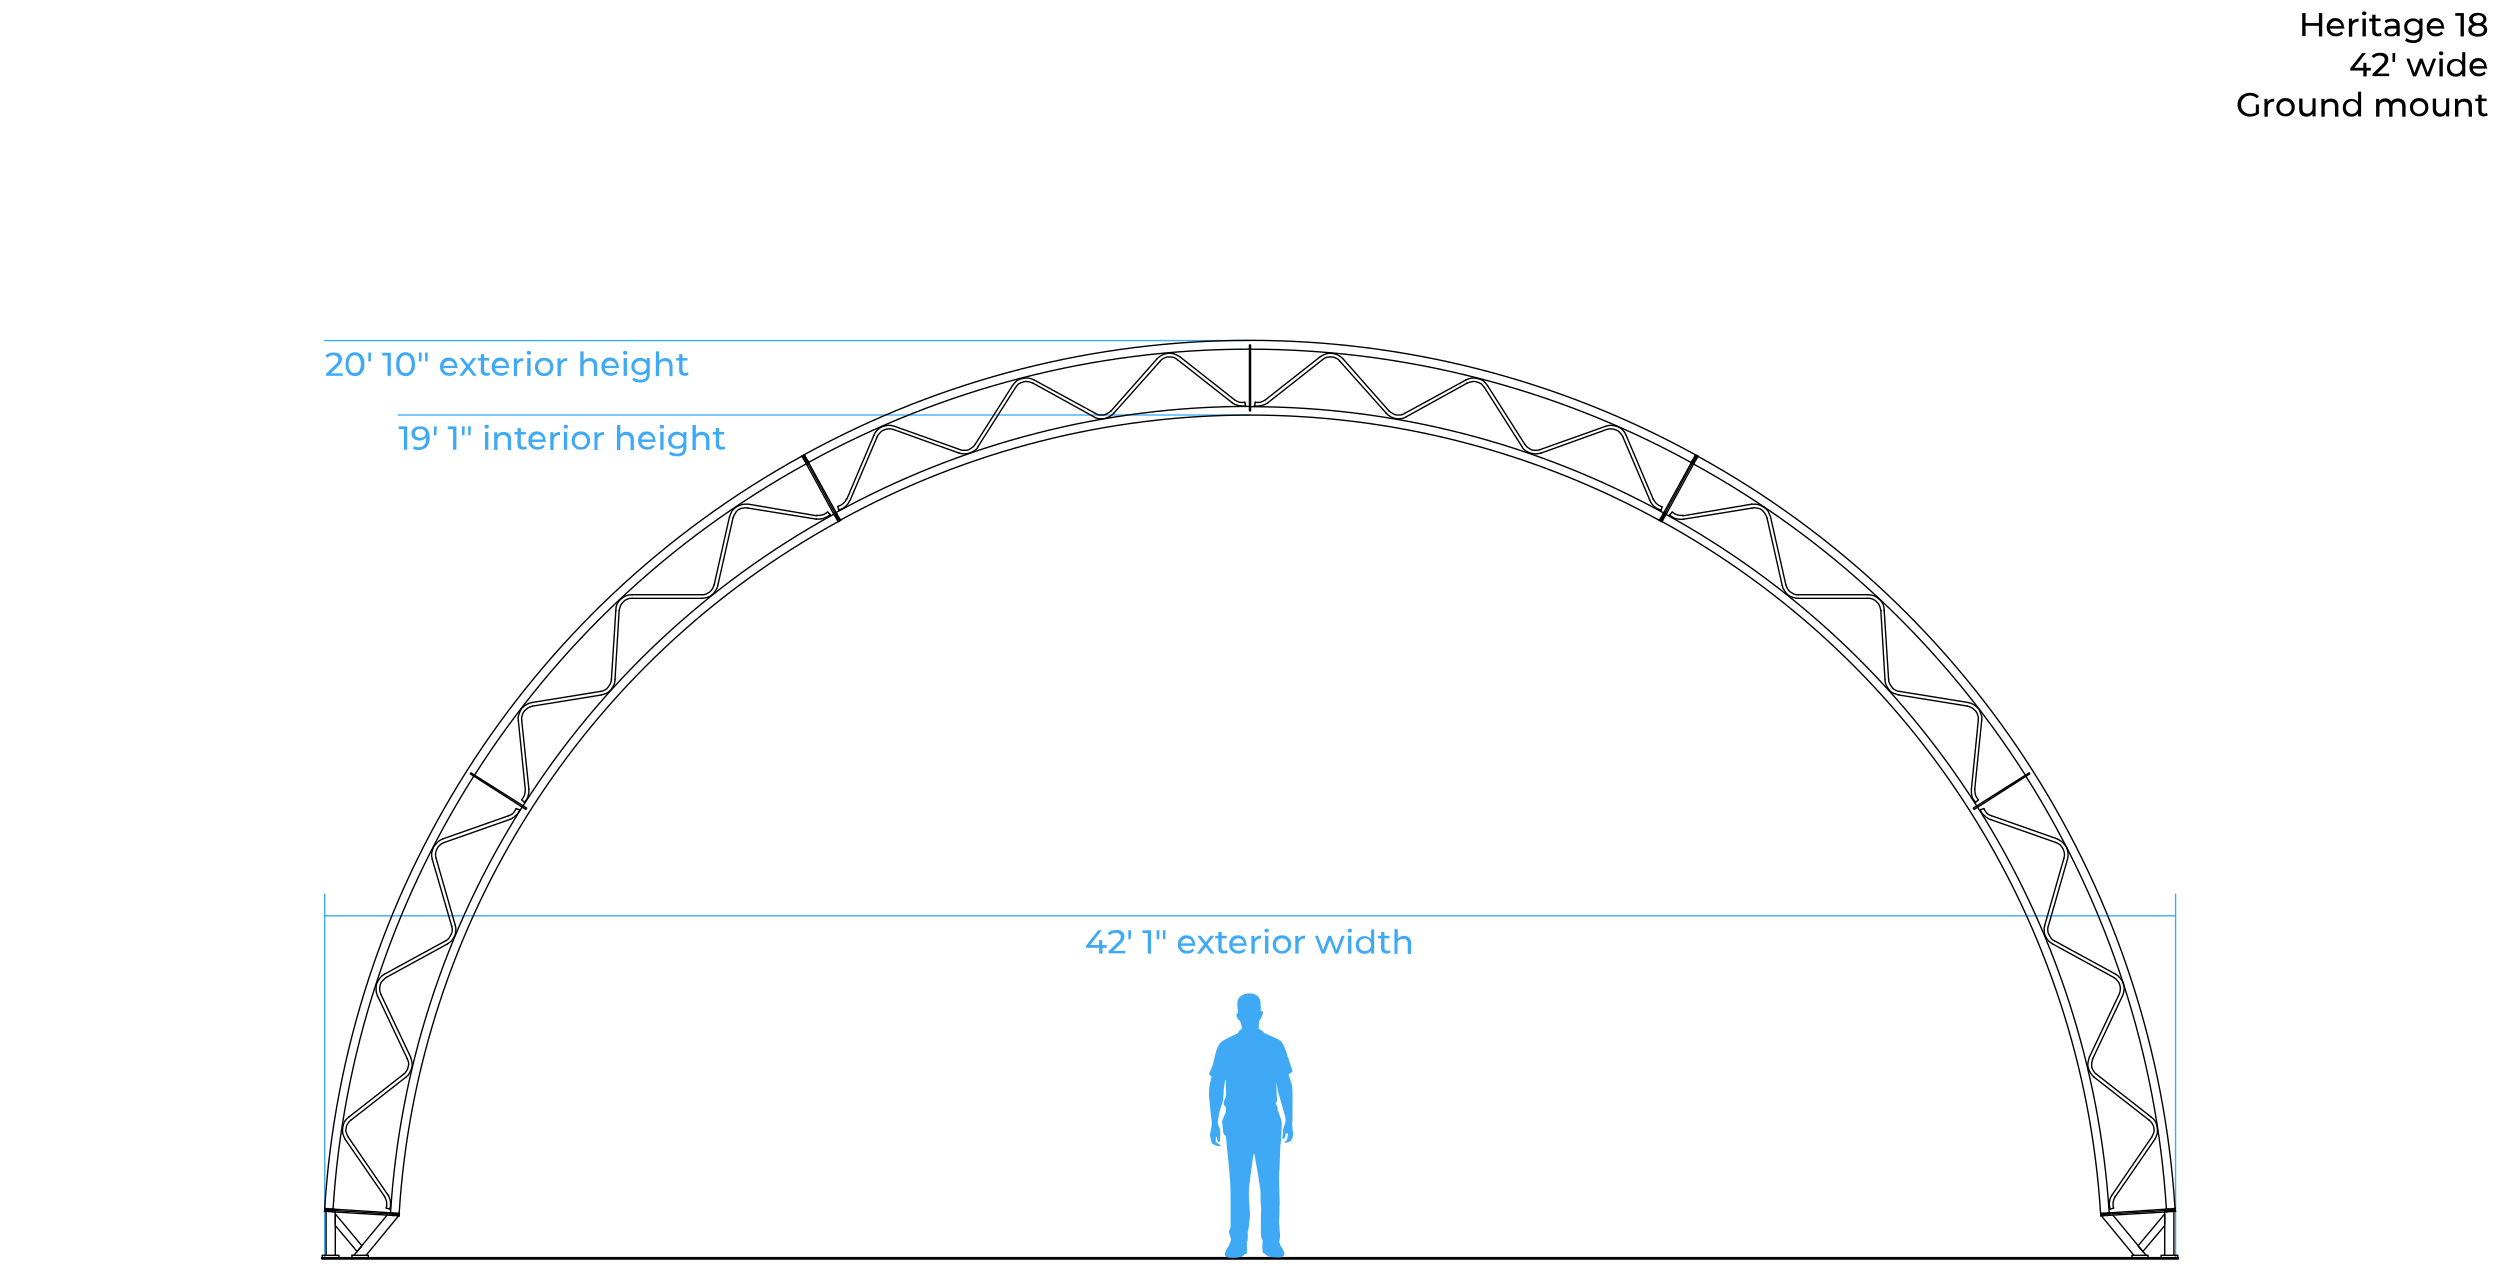 <svg xmlns="http://www.w3.org/2000/svg" xmlns:xlink="http://www.w3.org/1999/xlink" id="Layer_1" x="0px" y="0px" viewBox="0 0 900 460" style="enable-background:new 0 0 900 460;" xml:space="preserve"><style type="text/css">	.st0{fill:none;stroke:#3FA9F5;stroke-width:0.5;stroke-linecap:round;stroke-linejoin:round;stroke-miterlimit:10;}	.st1{fill:none;stroke:#000000;stroke-width:0.5;stroke-linecap:round;stroke-linejoin:round;stroke-miterlimit:10;}	.st2{fill:none;stroke:#000000;stroke-linecap:round;stroke-linejoin:round;stroke-miterlimit:10;}	.st3{fill:#3FA9F5;}	.st4{enable-background:new    ;}</style><g>	<line class="st0" x1="116.9" y1="321.9" x2="116.9" y2="453"></line>	<line class="st0" x1="783.2" y1="321.9" x2="783.2" y2="453"></line>	<line class="st0" x1="116.9" y1="329.7" x2="783.2" y2="329.7"></line>	<line class="st0" x1="450" y1="149.4" x2="143.4" y2="149.4"></line>	<line class="st0" x1="450" y1="122.6" x2="116.9" y2="122.6"></line>	<line class="st1" x1="191.7" y1="254.2" x2="216.4" y2="250.2"></line>	<line class="st1" x1="216.2" y1="248.9" x2="191.5" y2="252.9"></line>	<line class="st1" x1="269.2" y1="182.9" x2="293.9" y2="186.9"></line>	<polyline class="st1" points="294.1,185.7 269.4,181.5 268.2,181.5 267.2,181.6 266.1,182 265.1,182.5 264.3,183.1 263.5,184   263,185.1 262.6,186.1  "></polyline>	<polyline class="st1" points="263.9,186.4 264.2,185.6 264.7,184.8 265.1,184.1 265.8,183.5 266.6,183.1 267.5,182.9 268.3,182.8   269.2,182.9  "></polyline>	<line class="st1" x1="190.4" y1="284.1" x2="187.8" y2="259.2"></line>	<polyline class="st1" points="186.6,259.4 189.1,284.2 189,285.3 188.8,286.3 188.4,287.1 187.8,287.9  "></polyline>	<polyline class="st1" points="188.8,288.8 189.2,288.3 189.6,287.8 189.9,287.2 190.1,286.7 190.2,286.1 190.4,285.4 190.4,284.8   190.4,284.1  "></polyline>	<polyline class="st1" points="191.5,252.9 190.4,253.2 189.4,253.7 188.5,254.4 187.7,255.1 187.2,256.1 186.8,257.2 186.5,258.2   186.6,259.4  "></polyline>	<polyline class="st1" points="187.8,259.2 187.8,258.3 188,257.5 188.3,256.7 188.8,255.9 189.4,255.4 190.1,254.8 190.8,254.5   191.7,254.2  "></polyline>	<line class="st1" x1="258.4" y1="210.8" x2="263.9" y2="186.4"></line>	<line class="st1" x1="262.6" y1="186.1" x2="257.1" y2="210.5"></line>	<polyline class="st1" points="227.6,214.1 226.4,214.2 225.3,214.5 224.4,215 223.5,215.7 222.7,216.5 222.1,217.5 221.8,218.5   221.7,219.7  "></polyline>	<polyline class="st1" points="222.9,219.8 223.1,218.9 223.4,218 223.8,217.3 224.4,216.7 225,216.1 225.8,215.7 226.7,215.4   227.6,215.4  "></polyline>	<path class="st1" d="M294,185.5c1.4,0.2,2.9-0.2,3.9-1.2"></path>	<path class="st1" d="M293.8,186.8c1.9,0.3,3.7-0.3,5.1-1.6"></path>	<polyline class="st1" points="220.1,244.6 220,245.4 219.7,246.2 219.3,246.8 218.9,247.4 218.4,248 217.7,248.4 216.9,248.8   216.2,248.9  "></polyline>	<polyline class="st1" points="216.4,250.2 217.4,249.9 218.3,249.6 219.1,249.1 219.9,248.4 220.5,247.5 221,246.6 221.3,245.7   221.4,244.7  "></polyline>	<line class="st1" x1="227.6" y1="215.4" x2="252.6" y2="215.4"></line>	<polyline class="st1" points="257.1,210.5 256.8,211.3 256.5,211.9 256.1,212.5 255.5,213.1 254.8,213.5 254.1,213.9 253.4,214.1   252.6,214.1 227.6,214.1  "></polyline>	<polyline class="st1" points="252.6,215.4 253.6,215.3 254.5,215.1 255.5,214.7 256.3,214.2 257,213.5 257.6,212.6 258.1,211.8   258.4,210.8  "></polyline>	<line class="st1" x1="221.4" y1="244.7" x2="222.9" y2="219.8"></line>	<line class="st1" x1="221.7" y1="219.7" x2="220.1" y2="244.6"></line>	<polyline class="st1" points="315.8,157.2 316.2,156.5 316.8,155.8 317.4,155.2 318.2,154.8 319,154.5 319.9,154.4 320.7,154.4   321.6,154.6  "></polyline>	<polyline class="st1" points="322.1,153.5 321,153.2 319.9,153.1 318.7,153.3 317.6,153.6 316.7,154.1 315.8,154.8 315.1,155.7   314.6,156.7  "></polyline>	<polyline class="st1" points="393.7,150 394.6,150.5 395.5,150.7 396.5,150.8 397.6,150.7 398.5,150.4 399.4,150 400.3,149.4   401,148.7  "></polyline>	<polyline class="st1" points="400,147.9 399.4,148.4 398.7,148.8 398,149.2 397.3,149.4 396.5,149.4 395.7,149.4 395,149.2   394.3,148.8  "></polyline>	<line class="st1" x1="321.6" y1="154.6" x2="345.2" y2="163.1"></line>	<line class="st1" x1="345.7" y1="161.9" x2="322.1" y2="153.5"></line>	<path class="st1" d="M301.6,182.3c1.4-0.4,2.6-1.3,3.1-2.7"></path>	<path class="st1" d="M301.9,183.6c1.8-0.4,3.3-1.7,4-3.4"></path>	<polyline class="st1" points="365.6,139.5 366.1,138.8 366.7,138.2 367.5,137.8 368.4,137.5 369.2,137.3 370.1,137.4 370.9,137.6   371.8,137.9  "></polyline>	<polyline class="st1" points="372.3,136.8 371.4,136.4 370.2,136.1 369.1,136.1 368,136.3 366.9,136.6 366,137.1 365.2,137.9   364.5,138.8  "></polyline>	<polyline class="st1" points="345.2,163.1 346.1,163.3 347.1,163.4 348.2,163.3 349.1,163.1 350,162.7 350.9,162.2 351.7,161.5   352.2,160.6  "></polyline>	<polyline class="st1" points="351.1,159.9 350.6,160.6 350,161.1 349.4,161.5 348.7,161.9 348,162.1 347.2,162.1 346.4,162.1   345.7,161.9  "></polyline>	<line class="st1" x1="314.6" y1="156.7" x2="304.8" y2="179.8"></line>	<line class="st1" x1="306" y1="180.2" x2="315.8" y2="157.2"></line>	<line class="st1" x1="401" y1="148.7" x2="417.6" y2="130.1"></line>	<line class="st1" x1="416.6" y1="129.1" x2="400" y2="147.9"></line>	<line class="st1" x1="352.2" y1="160.6" x2="365.6" y2="139.5"></line>	<line class="st1" x1="364.5" y1="138.8" x2="351.1" y2="159.9"></line>	<polyline class="st1" points="417.6,130.1 418.2,129.4 418.9,129 419.8,128.6 420.7,128.5 421.5,128.5 422.3,128.6 423.2,129   423.9,129.5  "></polyline>	<polyline class="st1" points="424.7,128.4 423.8,127.9 422.7,127.4 421.6,127.2 420.5,127.2 419.4,127.4 418.4,127.8 417.4,128.4   416.6,129.1  "></polyline>	<line class="st1" x1="423.9" y1="129.5" x2="443.6" y2="145"></line>	<line class="st1" x1="444.4" y1="143.9" x2="424.7" y2="128.4"></line>	<polyline class="st1" points="443.6,145 444.1,145.3 444.6,145.6 445.2,145.8 445.9,146 446.5,146.1 447.1,146.2 447.7,146.2   448.4,146.1  "></polyline>	<polyline class="st1" points="448.1,144.8 447.1,144.9 446.2,144.8 445.2,144.4 444.4,143.9  "></polyline>	<line class="st1" x1="371.8" y1="137.9" x2="393.7" y2="150"></line>	<line class="st1" x1="394.3" y1="148.8" x2="372.3" y2="136.8"></line>	<polyline class="st1" points="641.6,210.8 641.9,211.8 642.4,212.6 643,213.5 643.7,214.2 644.5,214.7 645.5,215.1 646.4,215.3   647.4,215.4  "></polyline>	<polyline class="st1" points="647.4,214.1 646.6,214.1 645.9,213.9 645.2,213.5 644.5,213.1 643.9,212.5 643.5,211.9 643.2,211.3   642.9,210.5  "></polyline>	<line class="st1" x1="636.1" y1="186.4" x2="641.6" y2="210.8"></line>	<line class="st1" x1="642.9" y1="210.5" x2="637.4" y2="186.1"></line>	<line class="st1" x1="677.1" y1="219.8" x2="678.6" y2="244.7"></line>	<line class="st1" x1="679.9" y1="244.6" x2="678.3" y2="219.7"></line>	<line class="st1" x1="630.6" y1="181.5" x2="605.8" y2="185.7"></line>	<line class="st1" x1="606.1" y1="186.9" x2="630.8" y2="182.9"></line>	<line class="st1" x1="647.4" y1="215.4" x2="672.4" y2="215.4"></line>	<line class="st1" x1="672.4" y1="214.1" x2="647.4" y2="214.1"></line>	<polyline class="st1" points="678.6,244.7 678.7,245.7 679,246.6 679.5,247.5 680.1,248.4 680.8,249.1 681.7,249.6 682.6,249.9   683.6,250.2  "></polyline>	<polyline class="st1" points="683.8,248.9 683.1,248.8 682.3,248.4 681.6,248 681.1,247.4 680.7,246.8 680.3,246.2 680,245.4   679.9,244.6  "></polyline>	<polyline class="st1" points="708.3,254.2 709.2,254.5 709.9,254.8 710.6,255.4 711.2,255.9 711.7,256.7 712,257.5 712.2,258.3   712.2,259.2  "></polyline>	<polyline class="st1" points="713.4,259.4 713.5,258.2 713.2,257.2 712.8,256.1 712.3,255.1 711.5,254.4 710.6,253.7 709.6,253.2   708.5,252.9  "></polyline>	<path class="st1" d="M602,184.3c1,1,2.5,1.4,3.9,1.2"></path>	<path class="st1" d="M601,185.3c1.3,1.3,3.2,1.9,5.1,1.6"></path>	<polyline class="st1" points="630.8,182.9 631.7,182.8 632.5,182.9 633.4,183.1 634.2,183.5 634.8,184.1 635.3,184.8 635.8,185.6   636.1,186.4  "></polyline>	<polyline class="st1" points="637.4,186.1 637,185.1 636.5,184 635.7,183.1 634.8,182.5 633.9,182 632.8,181.6 631.8,181.5   630.6,181.5  "></polyline>	<line class="st1" x1="712.2" y1="259.2" x2="709.7" y2="284.1"></line>	<line class="st1" x1="710.9" y1="284.2" x2="713.4" y2="259.4"></line>	<polyline class="st1" points="672.4,215.4 673.3,215.4 674.2,215.7 675,216.1 675.6,216.7 676.2,217.3 676.6,218 676.9,218.9   677.1,219.8  "></polyline>	<polyline class="st1" points="678.3,219.7 678.2,218.5 677.9,217.5 677.3,216.5 676.5,215.7 675.6,215 674.7,214.5 673.6,214.2   672.4,214.1  "></polyline>	<polyline class="st1" points="709.7,284.1 709.7,284.8 709.7,285.4 709.8,286.1 709.9,286.7 710.1,287.2 710.4,287.8 710.8,288.3   711.2,288.8  "></polyline>	<polyline class="st1" points="712.2,287.9 711.6,287.1 711.2,286.3 711,285.3 710.9,284.2  "></polyline>	<line class="st1" x1="683.6" y1="250.2" x2="708.3" y2="254.2"></line>	<line class="st1" x1="708.5" y1="252.9" x2="683.8" y2="248.9"></line>	<line class="st1" x1="456.4" y1="145" x2="476.1" y2="129.5"></line>	<line class="st1" x1="475.3" y1="128.4" x2="455.6" y2="143.9"></line>	<polyline class="st1" points="535.5,138.8 534.8,137.9 534,137.1 533.1,136.6 532,136.3 530.8,136.1 529.8,136.1 528.6,136.4   527.7,136.8  "></polyline>	<polyline class="st1" points="528.2,137.9 529.1,137.6 529.9,137.4 530.8,137.3 531.6,137.5 532.5,137.8 533.3,138.2 533.8,138.8   534.4,139.5  "></polyline>	<polyline class="st1" points="455.6,143.9 454.8,144.4 453.8,144.8 452.9,144.9 451.9,144.8  "></polyline>	<polyline class="st1" points="451.6,146.1 452.3,146.2 452.9,146.2 453.5,146.1 454.1,146 454.8,145.8 455.4,145.6 455.9,145.3   456.4,145  "></polyline>	<polyline class="st1" points="585.4,156.7 584.9,155.7 584.2,154.8 583.3,154.1 582.4,153.6 581.3,153.3 580.1,153.1 579,153.2   577.9,153.5  "></polyline>	<polyline class="st1" points="578.4,154.6 579.3,154.4 580.1,154.4 581,154.5 581.8,154.8 582.6,155.2 583.2,155.8 583.8,156.5   584.2,157.2  "></polyline>	<line class="st1" x1="534.4" y1="139.5" x2="547.8" y2="160.6"></line>	<line class="st1" x1="548.9" y1="159.9" x2="535.5" y2="138.8"></line>	<line class="st1" x1="584.2" y1="157.2" x2="594" y2="180.2"></line>	<line class="st1" x1="595.2" y1="179.8" x2="585.4" y2="156.7"></line>	<line class="st1" x1="506.3" y1="150" x2="528.2" y2="137.9"></line>	<line class="st1" x1="527.7" y1="136.8" x2="505.7" y2="148.8"></line>	<polyline class="st1" points="554.3,161.9 553.6,162.1 552.8,162.1 552,162.1 551.3,161.9 550.6,161.5 550,161.1 549.4,160.6   548.9,159.9  "></polyline>	<polyline class="st1" points="547.8,160.6 548.3,161.5 549.1,162.2 550,162.7 550.9,163.1 551.8,163.3 552.9,163.4 553.8,163.3   554.8,163.1  "></polyline>	<line class="st1" x1="482.4" y1="130.1" x2="499" y2="148.7"></line>	<line class="st1" x1="500" y1="147.9" x2="483.4" y2="129.1"></line>	<path class="st1" d="M595.2,179.7c0.6,1.3,1.7,2.3,3.1,2.7"></path>	<path class="st1" d="M594,180.2c0.7,1.7,2.2,3,4,3.4"></path>	<line class="st1" x1="554.8" y1="163.1" x2="578.4" y2="154.6"></line>	<line class="st1" x1="577.9" y1="153.5" x2="554.3" y2="161.9"></line>	<polyline class="st1" points="505.7,148.8 505,149.2 504.3,149.4 503.5,149.4 502.7,149.4 502,149.2 501.3,148.8 500.6,148.4   500,147.9  "></polyline>	<polyline class="st1" points="499,148.7 499.7,149.4 500.6,150 501.5,150.4 502.4,150.7 503.5,150.8 504.5,150.7 505.4,150.5   506.3,150  "></polyline>	<polyline class="st1" points="483.4,129.1 482.6,128.4 481.6,127.8 480.6,127.4 479.5,127.2 478.4,127.2 477.3,127.4 476.2,127.9   475.3,128.4  "></polyline>	<polyline class="st1" points="476.1,129.5 476.8,129 477.7,128.6 478.5,128.5 479.3,128.5 480.2,128.6 481.1,129 481.8,129.4   482.4,130.1  "></polyline>	<line class="st1" x1="139" y1="351.9" x2="161.1" y2="339.8"></line>	<line class="st1" x1="160.4" y1="338.7" x2="138.4" y2="350.7"></line>	<polyline class="st1" points="161.1,339.8 161.8,339.3 162.6,338.7 163.2,337.8 163.7,336.9 164,336 164.1,335 164.1,334   163.9,333.1  "></polyline>	<polyline class="st1" points="162.6,333.4 162.8,334.1 162.8,334.9 162.7,335.7 162.4,336.4 162,337.1 161.6,337.8 161.1,338.3   160.4,338.7  "></polyline>	<path class="st1" d="M139,434.9c0.5-1.4,0.2-2.9-0.6-4.1"></path>	<path class="st1" d="M140.3,435.3c0.6-1.8,0.3-3.7-0.7-5.3"></path>	<line class="st1" x1="124.3" y1="410.2" x2="138.5" y2="430.8"></line>	<line class="st1" x1="139.6" y1="430.1" x2="125.4" y2="409.4"></line>	<polyline class="st1" points="157,309 156.8,308.1 156.8,307.2 157,306.4 157.3,305.6 157.8,304.8 158.4,304.2 159,303.7   159.9,303.3  "></polyline>	<polyline class="st1" points="159.4,302 158.4,302.5 157.5,303.2 156.7,304.1 156.1,304.9 155.7,306 155.4,307.1 155.4,308.2   155.6,309.3  "></polyline>	<polyline class="st1" points="146.1,387.8 146.9,387.1 147.4,386.3 147.9,385.4 148.2,384.5 148.4,383.5 148.3,382.4 148.1,381.5   147.8,380.5  "></polyline>	<polyline class="st1" points="146.6,381.1 146.9,381.9 147.1,382.6 147.1,383.4 146.9,384.2 146.7,384.9 146.3,385.6 145.9,386.2   145.3,386.7  "></polyline>	<line class="st1" x1="147.8" y1="380.5" x2="137.1" y2="357.9"></line>	<line class="st1" x1="135.9" y1="358.5" x2="146.6" y2="381.1"></line>	<line class="st1" x1="126.4" y1="403.2" x2="146.1" y2="387.8"></line>	<line class="st1" x1="145.3" y1="386.7" x2="125.5" y2="402.2"></line>	<polyline class="st1" points="125.4,409.4 125,408.6 124.7,407.9 124.5,407 124.6,406.1 124.8,405.2 125.2,404.5 125.7,403.8   126.4,403.2  "></polyline>	<polyline class="st1" points="125.5,402.2 124.7,402.9 124,403.8 123.6,404.9 123.4,405.9 123.3,407 123.4,408.1 123.8,409.2   124.3,410.2  "></polyline>	<line class="st1" x1="163.9" y1="333.1" x2="157" y2="309"></line>	<line class="st1" x1="155.6" y1="309.3" x2="162.6" y2="333.4"></line>	<polyline class="st1" points="183.5,295 184.1,294.8 184.6,294.4 185.1,294.1 185.6,293.6 186.1,293.2 186.5,292.7 186.8,292.2   187.1,291.6  "></polyline>	<polyline class="st1" points="185.8,291.1 185.3,292 184.7,292.8 184,293.3 183,293.7  "></polyline>	<line class="st1" x1="159.9" y1="303.3" x2="183.5" y2="295"></line>	<line class="st1" x1="183" y1="293.7" x2="159.4" y2="302"></line>	<polyline class="st1" points="137.1,357.9 136.8,357.1 136.7,356.2 136.7,355.4 136.9,354.5 137.2,353.7 137.8,353 138.4,352.4   139,351.9  "></polyline>	<polyline class="st1" points="138.4,350.7 137.5,351.3 136.7,352.2 136.1,353.1 135.6,354.1 135.4,355.2 135.4,356.4 135.5,357.4   135.9,358.5  "></polyline>	<line class="st1" x1="743" y1="309" x2="736.1" y2="333.1"></line>	<line class="st1" x1="737.4" y1="333.4" x2="744.3" y2="309.3"></line>	<line class="st1" x1="738.9" y1="339.8" x2="761" y2="351.9"></line>	<line class="st1" x1="761.6" y1="350.7" x2="739.6" y2="338.7"></line>	<polyline class="st1" points="717,293.7 716,293.3 715.3,292.8 714.7,292 714.2,291.1  "></polyline>	<polyline class="st1" points="712.9,291.6 713.2,292.2 713.5,292.7 713.9,293.2 714.4,293.6 714.9,294.1 715.4,294.4 715.9,294.8   716.5,295  "></polyline>	<line class="st1" x1="774.6" y1="409.4" x2="760.4" y2="430.1"></line>	<line class="st1" x1="761.5" y1="430.8" x2="775.7" y2="410.2"></line>	<polyline class="st1" points="739.6,338.7 738.9,338.3 738.4,337.8 738,337.1 737.6,336.4 737.3,335.7 737.2,334.9 737.2,334.1   737.4,333.4  "></polyline>	<polyline class="st1" points="736.1,333.1 735.9,334 735.9,335 736,336 736.3,336.9 736.8,337.8 737.4,338.7 738.2,339.3   738.9,339.8  "></polyline>	<line class="st1" x1="753.9" y1="387.8" x2="773.6" y2="403.2"></line>	<line class="st1" x1="774.5" y1="402.2" x2="754.7" y2="386.7"></line>	<line class="st1" x1="716.5" y1="295" x2="740.1" y2="303.3"></line>	<line class="st1" x1="740.6" y1="302" x2="717" y2="293.7"></line>	<polyline class="st1" points="775.7,410.2 776.2,409.2 776.6,408.1 776.7,407 776.6,405.9 776.4,404.9 776,403.8 775.3,402.9   774.5,402.2  "></polyline>	<polyline class="st1" points="773.6,403.2 774.3,403.8 774.8,404.5 775.2,405.2 775.4,406.1 775.5,407 775.3,407.9 775,408.6   774.6,409.4  "></polyline>	<polyline class="st1" points="754.7,386.7 754.1,386.2 753.7,385.6 753.3,384.9 753,384.2 753,383.4 753,382.6 753.2,381.9   753.4,381.1  "></polyline>	<polyline class="st1" points="752.2,380.5 751.9,381.5 751.7,382.4 751.6,383.5 751.8,384.5 752.1,385.4 752.6,386.3 753.2,387.1   753.9,387.8  "></polyline>	<polyline class="st1" points="744.3,309.3 744.5,308.2 744.5,307.1 744.3,306 743.9,304.9 743.3,304.1 742.5,303.2 741.5,302.5   740.6,302  "></polyline>	<polyline class="st1" points="740.1,303.3 741,303.7 741.7,304.2 742.2,304.8 742.7,305.6 743,306.4 743.2,307.2 743.2,308.1   743,309  "></polyline>	<polyline class="st1" points="764.1,358.5 764.5,357.4 764.7,356.4 764.7,355.2 764.4,354.1 764,353.1 763.3,352.2 762.5,351.3   761.6,350.7  "></polyline>	<polyline class="st1" points="761,351.9 761.7,352.4 762.2,353 762.8,353.7 763.1,354.5 763.3,355.4 763.3,356.2 763.2,357.1   762.9,357.9 752.2,380.5  "></polyline>	<line class="st1" x1="753.4" y1="381.1" x2="764.1" y2="358.5"></line>	<path class="st1" d="M761.5,430.8c-0.8,1.2-1,2.7-0.6,4.1"></path>	<path class="st1" d="M760.4,430.1c-1.1,1.5-1.3,3.5-0.7,5.3"></path>	<line class="st1" x1="116.9" y1="435" x2="116.9" y2="435.6"></line>	<line class="st1" x1="143.7" y1="437.2" x2="143.7" y2="436.8"></line>	<line class="st1" x1="756.3" y1="436.8" x2="756.3" y2="437.2"></line>	<line class="st1" x1="783.1" y1="435.6" x2="783.1" y2="435"></line>	<line class="st1" x1="289.2" y1="164" x2="288.7" y2="164.3"></line>	<line class="st1" x1="301.7" y1="187.8" x2="302.2" y2="187.6"></line>	<line class="st1" x1="756.3" y1="437.2" x2="756.3" y2="437.7"></line>	<line class="st1" x1="783.2" y1="436.1" x2="783.1" y2="435.6"></line>	<line class="st1" x1="610.8" y1="164" x2="610.4" y2="163.8"></line>	<line class="st1" x1="597.4" y1="187.3" x2="597.8" y2="187.6"></line>	<line class="st1" x1="289.6" y1="163.8" x2="289.2" y2="164"></line>	<line class="st1" x1="302.2" y1="187.6" x2="302.6" y2="187.3"></line>	<line class="st1" x1="116.9" y1="435.6" x2="116.8" y2="436.1"></line>	<line class="st1" x1="143.7" y1="437.7" x2="143.7" y2="437.2"></line>	<line class="st1" x1="597.8" y1="187.6" x2="598.3" y2="187.8"></line>	<line class="st1" x1="611.3" y1="164.3" x2="610.8" y2="164"></line>	<path class="st1" d="M597.3,187.3c-91.8-50.5-203-50.5-294.9,0"></path>	<path class="st1" d="M598.8,184.6c-45.6-25-96.7-38.2-148.7-38.2"></path>	<path class="st1" d="M449.7,146.3c-52,0-103.1,13.2-148.7,38.2"></path>	<path class="st1" d="M301.7,187.8c-91.8,50.5-151.4,144.4-158,249"></path>	<path class="st1" d="M300.2,185.1c-45.6,25-84.1,61.2-111.9,105"></path>	<path class="st1" d="M188,290.5c-27.8,43.9-44.1,94.1-47.4,146"></path>	<path class="st1" d="M756.2,436.7c-6.6-104.6-66.2-198.5-158-249"></path>	<path class="st1" d="M759.3,436.5c-3.3-51.9-19.6-102.1-47.4-146"></path>	<path class="st1" d="M711.6,290.1c-27.9-43.9-66.4-80-112-105"></path>	<path class="st1" d="M449.6,125.7c-55.5,0-110,14.1-158.6,40.8"></path>	<path class="st1" d="M608.8,166.5c-48.6-26.7-103.2-40.7-158.6-40.8"></path>	<path class="st1" d="M610.3,163.7c-99.9-54.9-220.9-54.9-320.8,0"></path>	<path class="st1" d="M729.1,279c-29.8-46.8-70.8-85.3-119.5-112"></path>	<path class="st1" d="M779.9,435.2c-3.5-55.3-20.9-108.9-50.6-155.8"></path>	<path class="st1" d="M783,435c-7.2-113.8-72-215.9-171.9-270.8"></path>	<path class="st1" d="M170.5,279.5c-29.7,46.9-47.1,100.4-50.6,155.8"></path>	<path class="st1" d="M290.2,167c-48.6,26.7-89.7,65.3-119.4,112.1"></path>	<path class="st1" d="M288.7,164.2C188.9,219.1,124,321.3,116.9,435"></path>	<line class="st1" x1="120.7" y1="437" x2="130.3" y2="448.5"></line>	<line class="st1" x1="120.7" y1="441.2" x2="128.6" y2="450.6"></line>	<line class="st1" x1="120.7" y1="440.6" x2="120.7" y2="437.5"></line>	<line class="st1" x1="130.1" y1="448.8" x2="128.8" y2="450.3"></line>	<line class="st1" x1="771.2" y1="450.3" x2="769.9" y2="448.8"></line>	<line class="st1" x1="779.3" y1="437.5" x2="779.3" y2="440.6"></line>	<line class="st1" x1="779.3" y1="441.2" x2="771.4" y2="450.6"></line>	<line class="st1" x1="779.3" y1="437" x2="769.7" y2="448.5"></line>	<line class="st1" x1="126.7" y1="451.9" x2="126.7" y2="453"></line>	<polyline class="st1" points="126.7,451.9 132.6,451.9 132.6,453 126.7,453  "></polyline>	<polyline class="st1" points="773.3,453 773.3,451.9 767.5,451.9 767.5,453 773.3,453  "></polyline>	<polyline class="st1" points="122,453 122,451.9 116,451.9 116,453 122,453  "></polyline>	<polyline class="st1" points="784,453 784,451.9 778,451.9 778,453 784,453  "></polyline>	<line class="st1" x1="772.6" y1="451.9" x2="760.6" y2="437.4"></line>	<line class="st1" x1="768.2" y1="451.9" x2="756.5" y2="437.7"></line>	<line class="st1" x1="131.8" y1="451.9" x2="143.5" y2="437.7"></line>	<line class="st1" x1="127.4" y1="451.9" x2="139.4" y2="437.4"></line>	<line class="st1" x1="779.3" y1="436.3" x2="779.3" y2="451.9"></line>	<line class="st1" x1="782.6" y1="436.1" x2="782.6" y2="451.9"></line>	<line class="st1" x1="117.4" y1="436.1" x2="117.4" y2="451.9"></line>	<line class="st1" x1="120.7" y1="436.3" x2="120.7" y2="451.9"></line>	<polyline class="st1" points="187.8,287.9 187.8,288 187.9,288 188,288.1 188.1,288.2 188.1,288.3 188.2,288.3 188.3,288.4   188.4,288.5 188.5,288.6 188.6,288.7 188.7,288.8 188.8,288.8  "></polyline>	<polyline class="st1" points="298,184.4 298.1,184.4 298.1,184.5 298.2,184.5 298.2,184.6 298.3,184.7 298.4,184.8 298.5,184.8   298.6,184.9 298.6,185 298.7,185.1 298.8,185.2 298.9,185.3 299,185.4  "></polyline>	<polyline class="st1" points="302,183.7 302,183.6 301.9,183.5 301.9,183.4 301.9,183.3 301.9,183.2 301.9,183.1 301.8,183.1   301.8,183 301.8,182.9 301.7,182.8 301.7,182.7 301.7,182.6 301.7,182.5 301.7,182.4  "></polyline>	<polyline class="st1" points="448.4,146.1 448.4,146 448.4,145.9 448.3,145.8 448.3,145.7 448.3,145.6 448.3,145.6 448.3,145.4   448.2,145.4 448.2,145.3 448.2,145.2 448.2,145.1 448.2,145 448.1,144.9 448.1,144.8  "></polyline>	<polyline class="st1" points="601,185.4 601,185.3 601.1,185.3 601.2,185.2 601.3,185.1 601.4,185 601.5,184.9 601.6,184.8   601.6,184.7 601.7,184.6 601.8,184.6 601.8,184.5 601.9,184.5 601.9,184.4 602,184.4  "></polyline>	<polyline class="st1" points="711.2,288.8 711.3,288.8 711.4,288.7 711.5,288.6 711.6,288.5 711.7,288.5 711.7,288.4 711.8,288.3   711.9,288.2 712,288.1 712.1,288.1 712.1,288 712.2,288 712.2,287.9  "></polyline>	<polyline class="st1" points="451.9,144.8 451.9,144.9 451.9,145 451.8,145 451.8,145.1 451.8,145.2 451.8,145.3 451.8,145.4   451.7,145.6 451.7,145.6 451.7,145.7 451.7,145.8 451.7,145.9 451.6,145.9 451.6,146 451.6,146.1  "></polyline>	<polyline class="st1" points="598.3,182.4 598.3,182.5 598.3,182.6 598.3,182.7 598.2,182.8 598.2,182.9 598.2,183.1 598.2,183.1   598.1,183.2 598.1,183.3 598.1,183.4 598.1,183.5 598,183.5 598,183.6 598,183.7  "></polyline>	<polyline class="st1" points="140.3,435.3 140.2,435.3 140.1,435.2 140,435.2 139.9,435.2 139.8,435.1 139.7,435.1 139.6,435.1   139.5,435 139.4,435 139.3,435 139.2,434.9 139.1,434.9  "></polyline>	<polyline class="st1" points="187.1,291.6 187.1,291.5 187,291.5 186.9,291.5 186.8,291.5 186.7,291.4 186.6,291.4 186.5,291.3   186.4,291.3 186.3,291.3 186.2,291.2 186.1,291.2 186,291.1 185.9,291.1 185.8,291.1  "></polyline>	<polyline class="st1" points="714.2,291.1 714.1,291.1 714,291.1 713.9,291.2 713.8,291.2 713.7,291.2 713.6,291.3 713.5,291.3   713.4,291.4 713.3,291.4 713.2,291.4 713.1,291.5 713,291.5 712.9,291.6  "></polyline>	<polyline class="st1" points="760.9,434.9 760.8,434.9 760.7,434.9 760.7,435 760.6,435 760.5,435 760.4,435.1 760.2,435.1   760.1,435.1 760,435.2 759.9,435.2 759.8,435.3 759.7,435.3  "></polyline>	<polyline class="st1" points="449.8,147.9 450.2,147.9 450.2,124.2 449.8,124.2 449.8,147.9  "></polyline>	<polyline class="st1" points="189.3,291.4 189.6,290.9 169.5,278.2 169.3,278.6 189.3,291.4  "></polyline>	<polyline class="st1" points="710.7,291.4 710.4,290.9 730.5,278.2 730.7,278.6 710.7,291.4  "></polyline>	<polyline class="st1" points="117.3,435.6 117.4,435.6 117.5,435.6 117.6,435.6 117.7,435.6 117.8,435.6 117.9,435.6 118.1,435.6   118.2,435.6 118.3,435.7 118.4,435.7 118.6,435.7 118.7,435.7 118.9,435.7 119,435.7 119.1,435.7 119.3,435.7 119.4,435.7   119.5,435.7 119.6,435.7 119.6,435.2 119.5,435.2 119.4,435.2 119.3,435.2 119.2,435.2 119,435.2 118.9,435.2 118.8,435.2   118.6,435.2 118.5,435.2 118.3,435.1 118.2,435.1 118.1,435.1 117.9,435.1 117.8,435.1 117.7,435.1 117.6,435.1 117.5,435.1   117.4,435.1 117.3,435.1  "></polyline>	<polyline class="st1" points="143.3,437.2 143.2,437.2 143.1,437.2 143,437.2 142.9,437.1 142.8,437.1 142.6,437.1 142.5,437.1   142.3,437.1 142.2,437.1 142,437.1 141.9,437.1 141.7,437.1 141.6,437.1 141.5,437.1 141.3,437.1 141.2,437 141.1,437 141.1,437   141,437 141,436.6 141.1,436.6 141.1,436.6 141.2,436.6 141.4,436.6 141.5,436.6 141.6,436.7 141.8,436.7 141.9,436.7 142.1,436.7   142.2,436.7 142.4,436.7 142.5,436.7 142.7,436.7 142.8,436.7 142.9,436.7 143,436.7 143.1,436.8 143.2,436.8 143.3,436.8  "></polyline>	<line class="st1" x1="117.3" y1="435.6" x2="116.9" y2="435.6"></line>	<line class="st1" x1="117.3" y1="435.1" x2="116.9" y2="435"></line>	<line class="st1" x1="143.3" y1="437.2" x2="143.7" y2="437.2"></line>	<line class="st1" x1="143.3" y1="436.8" x2="143.7" y2="436.8"></line>	<polyline class="st1" points="120.3,435.8 120.1,435.8 120,435.8 119.9,435.8 119.8,435.7 119.7,435.7 119.6,435.7  "></polyline>	<polyline class="st1" points="120.3,435.3 120.2,435.3 120.1,435.3 120,435.2 119.9,435.2 119.8,435.2 119.7,435.2 119.6,435.2    "></polyline>	<polyline class="st1" points="140.3,437 140.4,437 140.5,437 140.7,437 140.8,437 140.9,437 141,437  "></polyline>	<polyline class="st1" points="140.3,436.6 140.5,436.6 140.6,436.6 140.7,436.6 140.8,436.6 140.9,436.6 141,436.6  "></polyline>	<line class="st1" x1="120.3" y1="435.8" x2="140.3" y2="437"></line>	<line class="st1" x1="120.3" y1="435.3" x2="140.3" y2="436.6"></line>	<line class="st1" x1="116.9" y1="435.6" x2="116.9" y2="435.6"></line>	<line class="st1" x1="143.7" y1="437.2" x2="143.7" y2="437.2"></line>	<polyline class="st1" points="756.7,437.2 756.8,437.2 756.9,437.2 757,437.2 757.1,437.1 757.2,437.1 757.4,437.1 757.5,437.1   757.7,437.1 757.8,437.1 758,437.1 758.1,437.1 758.3,437.1 758.4,437.1 758.5,437.1 758.7,437.1 758.8,437 758.8,437 759,437   759,437 759,436.6 759,436.6 758.8,436.6 758.8,436.6 758.6,436.6 758.5,436.6 758.4,436.7 758.2,436.7 758.1,436.7 757.9,436.7   757.8,436.7 757.6,436.7 757.5,436.7 757.3,436.7 757.2,436.7 757.1,436.7 757,436.7 756.9,436.8 756.8,436.8 756.7,436.8  "></polyline>	<polyline class="st1" points="782.7,435.6 782.6,435.6 782.5,435.6 782.4,435.6 782.3,435.6 782.2,435.6 782.1,435.6 782,435.6   781.8,435.6 781.7,435.7 781.6,435.7 781.4,435.7 781.3,435.7 781.1,435.7 781,435.7 780.9,435.7 780.7,435.7 780.6,435.7   780.5,435.7 780.4,435.7 780.4,435.2 780.5,435.2 780.6,435.2 780.7,435.2 780.8,435.2 781,435.2 781.1,435.2 781.2,435.2   781.4,435.2 781.5,435.2 781.7,435.1 781.8,435.1 782,435.1 782,435.1 782.2,435.1 782.3,435.1 782.4,435.1 782.5,435.1   782.6,435.1 782.7,435.1  "></polyline>	<line class="st1" x1="756.7" y1="437.2" x2="756.3" y2="437.2"></line>	<line class="st1" x1="756.7" y1="436.8" x2="756.3" y2="436.8"></line>	<line class="st1" x1="782.7" y1="435.6" x2="783.1" y2="435.6"></line>	<line class="st1" x1="782.7" y1="435.1" x2="783.1" y2="435"></line>	<polyline class="st1" points="759.7,437 759.6,437 759.5,437 759.3,437 759.2,437 759.1,437 759,437  "></polyline>	<polyline class="st1" points="759.7,436.6 759.5,436.6 759.4,436.6 759.3,436.6 759.2,436.6 759.1,436.6 759,436.6  "></polyline>	<polyline class="st1" points="779.7,435.8 779.9,435.8 780,435.8 780.1,435.8 780.2,435.7 780.3,435.7 780.4,435.7  "></polyline>	<polyline class="st1" points="779.7,435.3 779.8,435.3 779.9,435.3 780,435.2 780.1,435.2 780.2,435.2 780.3,435.2 780.4,435.2    "></polyline>	<line class="st1" x1="779.7" y1="435.8" x2="759.7" y2="437"></line>	<line class="st1" x1="779.7" y1="435.3" x2="759.7" y2="436.6"></line>	<line class="st1" x1="756.3" y1="437.2" x2="756.3" y2="437.2"></line>	<line class="st1" x1="783.1" y1="435.6" x2="783.1" y2="435.6"></line>	<polyline class="st1" points="288.9,164.6 288.9,164.7 289,164.7 289,164.8 289.1,164.9 289.1,165 289.2,165.1 289.2,165.2   289.3,165.3 289.4,165.5 289.5,165.6 289.5,165.6 289.6,165.9 289.7,165.9 289.7,166 289.8,166.1 289.9,166.2 289.9,166.3   290,166.4 290,166.5 290,166.6 290.1,166.6 290.5,166.4 290.5,166.3 290.5,166.2 290.4,166.2 290.4,166.1 290.3,166 290.3,165.9   290.2,165.9 290.1,165.6 290.1,165.6 290,165.5 289.9,165.3 289.8,165.2 289.8,165.1 289.7,165 289.6,164.8 289.6,164.7   289.5,164.6 289.5,164.5 289.4,164.5 289.4,164.4 289.4,164.3  "></polyline>	<polyline class="st1" points="301.5,187.5 301.5,187.4 301.5,187.3 301.4,187.3 301.4,187.2 301.3,187.1 301.3,187 301.2,186.9   301.1,186.7 301,186.6 301,186.5 300.9,186.3 300.8,186.2 300.8,186.1 300.7,185.9 300.6,185.9 300.6,185.8 300.5,185.7   300.5,185.6 300.4,185.6 300.4,185.5 300.4,185.4 300.8,185.2 300.8,185.3 300.9,185.3 300.9,185.4 301,185.5 301,185.6   301.1,185.7 301.1,185.8 301.2,185.9 301.3,186.1 301.3,186.1 301.4,186.2 301.5,186.4 301.6,186.5 301.6,186.6 301.7,186.7   301.8,186.8 301.8,186.9 301.9,187 301.9,187.1 301.9,187.2 302,187.2  "></polyline>	<line class="st1" x1="289.4" y1="164.3" x2="289.2" y2="164"></line>	<line class="st1" x1="288.9" y1="164.6" x2="288.7" y2="164.3"></line>	<line class="st1" x1="302" y1="187.2" x2="302.1" y2="187.5"></line>	<line class="st1" x1="301.5" y1="187.5" x2="301.7" y2="187.8"></line>	<polyline class="st1" points="290.9,167 290.8,166.9 290.7,166.8 290.7,166.7 290.6,166.6 290.6,166.5 290.5,166.4  "></polyline>	<polyline class="st1" points="290.4,167.2 290.3,167.1 290.3,167 290.2,166.9 290.2,166.8 290.1,166.7 290.1,166.6  "></polyline>	<polyline class="st1" points="300.5,184.6 300.5,184.7 300.6,184.8 300.6,184.9 300.7,185 300.7,185.1 300.8,185.1 300.8,185.2    "></polyline>	<polyline class="st1" points="300,184.8 300.1,184.9 300.1,185 300.2,185.1 300.2,185.2 300.3,185.3 300.3,185.4 300.4,185.4  "></polyline>	<line class="st1" x1="290.9" y1="167" x2="300.5" y2="184.6"></line>	<line class="st1" x1="290.4" y1="167.2" x2="300" y2="184.8"></line>	<path class="st1" d="M289.2,163.9C289.2,163.9,289.2,163.9,289.2,163.9"></path>	<path class="st1" d="M302,187.5C302,187.5,302,187.5,302,187.5"></path>	<polyline class="st1" points="756.7,437.7 756.8,437.7 756.9,437.7 757,437.7 757.2,437.7 757.3,437.7 757.4,437.6 757.6,437.6   757.7,437.6 757.9,437.6 758,437.6 758.2,437.6 758.3,437.6 758.4,437.6 758.6,437.6 758.7,437.6 758.8,437.6 758.8,437.5   759,437.5 759,437.5 759,437 759,437 758.8,437 758.8,437 758.7,437.1 758.5,437.1 758.4,437.1 758.3,437.1 758.1,437.1 758,437.1   757.8,437.1 757.7,437.1 757.5,437.1 757.4,437.1 757.2,437.1 757.1,437.1 757,437.2 756.9,437.2 756.8,437.2 756.7,437.2  "></polyline>	<polyline class="st1" points="782.8,436.1 782.7,436.1 782.6,436.1 782.5,436.1 782.3,436.1 782.2,436.1 782.1,436.1 782,436.1   781.8,436.2 781.7,436.2 781.6,436.2 781.4,436.2 781.3,436.2 781.2,436.2 781,436.2 780.9,436.2 780.8,436.2 780.7,436.2   780.6,436.2 780.5,436.2 780.4,435.7 780.5,435.7 780.6,435.7 780.7,435.7 780.9,435.7 781,435.7 781.1,435.7 781.3,435.7   781.4,435.7 781.6,435.7 781.7,435.7 781.8,435.6 782,435.6 782.1,435.6 782.2,435.6 782.3,435.6 782.4,435.6 782.5,435.6   782.6,435.6 782.7,435.6  "></polyline>	<line class="st1" x1="756.7" y1="437.7" x2="756.4" y2="437.7"></line>	<line class="st1" x1="782.8" y1="436.1" x2="783.1" y2="436.1"></line>	<polyline class="st1" points="759.7,437.5 759.6,437.5 759.5,437.5 759.4,437.5 759.3,437.5 759.2,437.5 759.1,437.5 759,437.5    "></polyline>	<polyline class="st1" points="759.7,437 759.6,437 759.5,437 759.3,437 759.2,437 759.1,437 759,437  "></polyline>	<polyline class="st1" points="779.8,436.3 779.9,436.3 780,436.3 780.1,436.3 780.2,436.3 780.3,436.3 780.4,436.2 780.5,436.2    "></polyline>	<polyline class="st1" points="779.7,435.8 779.9,435.8 780,435.8 780.1,435.8 780.2,435.7 780.3,435.7 780.4,435.7  "></polyline>	<line class="st1" x1="779.8" y1="436.3" x2="759.7" y2="437.5"></line>	<line class="st1" x1="756.4" y1="437.7" x2="756.3" y2="437.7"></line>	<line class="st1" x1="756.3" y1="437.2" x2="756.3" y2="437.2"></line>	<line class="st1" x1="783.2" y1="436.1" x2="783.1" y2="436.1"></line>	<line class="st1" x1="783.1" y1="435.6" x2="783.1" y2="435.6"></line>	<polyline class="st1" points="610.2,164.1 610.2,164.2 610.1,164.2 610.1,164.3 610,164.4 610,164.5 609.9,164.6 609.9,164.7   609.8,164.8 609.7,165 609.6,165.1 609.6,165.2 609.5,165.4 609.4,165.5 609.4,165.6 609.3,165.6 609.2,165.8 609.2,165.9   609.1,165.9 609.1,166 609.1,166.1 609,166.1 609.5,166.4 609.5,166.3 609.5,166.2 609.6,166.2 609.6,166.1 609.7,166 609.7,165.9   609.8,165.9 609.9,165.6 609.9,165.6 610,165.5 610.1,165.3 610.2,165.2 610.2,165.1 610.3,165 610.4,164.8 610.4,164.7   610.5,164.6 610.5,164.5 610.6,164.5 610.6,164.4 610.6,164.3  "></polyline>	<polyline class="st1" points="597.6,187 597.6,186.9 597.7,186.8 597.7,186.7 597.8,186.6 597.9,186.5 597.9,186.4 598,186.2   598.1,186.1 598.1,186.1 598.2,185.9 598.3,185.8 598.3,185.7 598.4,185.6 598.5,185.4 598.5,185.3 598.6,185.2 598.6,185.1   598.7,185.1 598.7,185 598.8,184.9 599.2,185.2 599.2,185.3 599.1,185.3 599.1,185.4 599,185.5 599,185.6 598.9,185.7 598.9,185.8   598.8,185.9 598.7,186.1 598.7,186.1 598.6,186.2 598.5,186.4 598.4,186.5 598.4,186.6 598.3,186.7 598.2,186.8 598.2,186.9   598.1,187 598.1,187.1 598.1,187.2 598,187.2  "></polyline>	<line class="st1" x1="610.2" y1="164.1" x2="610.4" y2="163.8"></line>	<line class="st1" x1="610.6" y1="164.3" x2="610.8" y2="164"></line>	<line class="st1" x1="597.6" y1="187" x2="597.4" y2="187.3"></line>	<line class="st1" x1="598" y1="187.2" x2="597.9" y2="187.5"></line>	<polyline class="st1" points="608.8,166.7 608.8,166.6 608.8,166.5 608.9,166.4 608.9,166.3 609,166.2 609,166.1  "></polyline>	<polyline class="st1" points="609.1,167 609.2,166.9 609.3,166.8 609.3,166.7 609.4,166.6 609.4,166.5 609.5,166.4  "></polyline>	<polyline class="st1" points="599.1,184.3 599,184.5 599,184.6 598.9,184.6 598.9,184.7 598.8,184.8 598.8,184.9  "></polyline>	<polyline class="st1" points="599.5,184.6 599.5,184.7 599.4,184.8 599.4,184.9 599.3,185 599.3,185.1 599.2,185.1 599.2,185.2    "></polyline>	<line class="st1" x1="608.8" y1="166.7" x2="599.1" y2="184.3"></line>	<line class="st1" x1="609.1" y1="167" x2="599.5" y2="184.6"></line>	<path class="st1" d="M610.7,163.9C610.7,163.9,610.7,163.9,610.7,163.9"></path>	<path class="st1" d="M597.9,187.5C597.9,187.5,597.9,187.5,597.9,187.5"></path>	<polyline class="st1" points="289.4,164.3 289.4,164.4 289.4,164.5 289.5,164.5 289.5,164.6 289.6,164.7 289.6,164.8 289.7,165   289.8,165.1 289.8,165.2 289.9,165.3 290,165.5 290.1,165.6 290.1,165.6 290.2,165.9 290.3,165.9 290.3,166 290.4,166.1   290.4,166.2 290.5,166.2 290.5,166.3 290.5,166.4 291,166.1 290.9,166.1 290.9,166 290.9,165.9 290.8,165.9 290.8,165.8   290.7,165.6 290.6,165.6 290.6,165.5 290.5,165.4 290.4,165.2 290.4,165.1 290.3,165 290.2,164.8 290.1,164.7 290.1,164.6   290,164.5 290,164.4 289.9,164.3 289.9,164.2 289.8,164.2 289.8,164.1  "></polyline>	<polyline class="st1" points="302,187.2 301.9,187.2 301.9,187.1 301.9,187 301.8,186.9 301.8,186.8 301.7,186.7 301.6,186.6   301.6,186.5 301.5,186.4 301.4,186.2 301.3,186.1 301.3,186.1 301.2,185.9 301.1,185.8 301.1,185.7 301,185.6 301,185.5   300.9,185.4 300.9,185.3 300.8,185.3 300.8,185.2 301.2,184.9 301.3,185 301.3,185.1 301.4,185.1 301.4,185.2 301.5,185.3   301.5,185.4 301.6,185.6 301.7,185.7 301.7,185.8 301.8,185.9 301.9,186.1 301.9,186.1 302,186.2 302.1,186.4 302.1,186.5   302.2,186.6 302.3,186.7 302.3,186.8 302.4,186.9 302.4,187  "></polyline>	<line class="st1" x1="289.8" y1="164.1" x2="289.6" y2="163.8"></line>	<line class="st1" x1="302.4" y1="187" x2="302.6" y2="187.3"></line>	<polyline class="st1" points="290.9,167 290.8,166.9 290.7,166.8 290.7,166.7 290.6,166.6 290.6,166.5 290.5,166.4  "></polyline>	<polyline class="st1" points="291.2,166.7 291.1,166.6 291.1,166.5 291.1,166.4 291.1,166.3 291,166.2 291,166.1  "></polyline>	<polyline class="st1" points="300.5,184.6 300.5,184.7 300.6,184.8 300.6,184.9 300.7,185 300.7,185.1 300.8,185.1 300.8,185.2    "></polyline>	<polyline class="st1" points="291.2,166.7 300.9,184.3 301,184.5 301,184.6 301.1,184.6 301.1,184.7 301.2,184.8 301.2,184.9  "></polyline>	<polyline class="st1" points="117.2,436.1 117.3,436.1 117.4,436.1 117.5,436.1 117.7,436.1 117.8,436.1 117.9,436.1 118.1,436.1   118.2,436.2 118.3,436.2 118.4,436.2 118.6,436.2 118.7,436.2 118.8,436.2 119,436.2 119.1,436.2 119.2,436.2 119.3,436.2   119.4,436.2 119.5,436.2 119.6,435.7 119.5,435.7 119.4,435.7 119.3,435.7 119.1,435.7 119,435.7 118.9,435.7 118.7,435.7   118.6,435.7 118.4,435.7 118.3,435.7 118.2,435.6 118.1,435.6 117.9,435.6 117.8,435.6 117.7,435.6 117.6,435.6 117.5,435.6   117.4,435.6 117.3,435.6  "></polyline>	<polyline class="st1" points="143.3,437.7 143.2,437.7 143.1,437.7 143,437.7 142.8,437.7 142.7,437.7 142.6,437.6 142.4,437.6   142.3,437.6 142.1,437.6 142,437.6 141.8,437.6 141.7,437.6 141.6,437.6 141.4,437.6 141.3,437.6 141.2,437.6 141.1,437.5   141.1,437.5 141,437.5 141,437 141.1,437 141.1,437 141.2,437 141.3,437.1 141.5,437.1 141.6,437.1 141.7,437.1 141.9,437.1   142,437.1 142.2,437.1 142.3,437.1 142.5,437.1 142.6,437.1 142.8,437.1 142.9,437.1 143,437.2 143.1,437.2 143.2,437.2   143.3,437.2  "></polyline>	<line class="st1" x1="117.2" y1="436.1" x2="116.9" y2="436.1"></line>	<line class="st1" x1="143.3" y1="437.7" x2="143.6" y2="437.7"></line>	<polyline class="st1" points="120.3,435.8 120.1,435.8 120,435.8 119.9,435.8 119.8,435.7 119.7,435.7 119.6,435.7  "></polyline>	<polyline class="st1" points="120.2,436.3 120.1,436.3 120,436.3 119.9,436.3 119.8,436.3 119.7,436.3 119.6,436.2 119.5,436.2    "></polyline>	<polyline class="st1" points="140.3,437 140.4,437 140.5,437 140.7,437 140.8,437 140.9,437 141,437  "></polyline>	<polyline class="st1" points="120.2,436.3 140.3,437.5 140.4,437.5 140.5,437.5 140.6,437.5 140.7,437.5 140.8,437.5 140.9,437.5   141,437.5  "></polyline>	<line class="st1" x1="116.9" y1="435.6" x2="116.9" y2="435.6"></line>	<line class="st1" x1="116.9" y1="436.1" x2="116.8" y2="436.1"></line>	<line class="st1" x1="143.7" y1="437.2" x2="143.7" y2="437.2"></line>	<line class="st1" x1="143.7" y1="437.7" x2="143.6" y2="437.7"></line>	<polyline class="st1" points="598.5,187.5 598.5,187.4 598.5,187.3 598.6,187.3 598.6,187.2 598.7,187.1 598.7,187 598.8,186.9   598.9,186.7 599,186.6 599,186.5 599.1,186.3 599.2,186.2 599.2,186.1 599.3,185.9 599.4,185.9 599.4,185.8 599.5,185.7   599.5,185.6 599.6,185.6 599.6,185.5 599.6,185.4 599.2,185.2 599.2,185.3 599.1,185.3 599.1,185.4 599,185.5 599,185.6   598.9,185.7 598.9,185.8 598.8,185.9 598.7,186.1 598.7,186.1 598.6,186.2 598.5,186.4 598.4,186.5 598.4,186.6 598.3,186.7   598.2,186.8 598.2,186.9 598.1,187 598.1,187.1 598.1,187.2 598,187.2  "></polyline>	<polyline class="st1" points="611.1,164.6 611.1,164.7 611,164.7 611,164.8 610.9,164.9 610.9,165 610.8,165.1 610.8,165.2   610.7,165.3 610.6,165.5 610.5,165.6 610.5,165.6 610.4,165.9 610.3,165.9 610.3,166 610.2,166.1 610.1,166.2 610.1,166.3   610,166.4 610,166.5 610,166.6 609.9,166.6 609.5,166.4 609.5,166.3 609.5,166.2 609.6,166.2 609.6,166.1 609.7,166 609.7,165.9   609.8,165.9 609.9,165.6 609.9,165.6 610,165.5 610.1,165.3 610.2,165.2 610.2,165.1 610.3,165 610.4,164.8 610.4,164.7   610.5,164.6 610.5,164.5 610.6,164.5 610.6,164.4 610.6,164.3  "></polyline>	<line class="st1" x1="598.5" y1="187.5" x2="598.3" y2="187.8"></line>	<line class="st1" x1="611.1" y1="164.6" x2="611.3" y2="164.3"></line>	<polyline class="st1" points="599.5,184.6 599.5,184.7 599.4,184.8 599.4,184.9 599.3,185 599.3,185.1 599.2,185.1 599.2,185.2    "></polyline>	<polyline class="st1" points="600,184.8 599.9,184.9 599.9,185 599.8,185.1 599.8,185.2 599.7,185.3 599.7,185.4 599.6,185.4  "></polyline>	<polyline class="st1" points="609.1,167 609.2,166.9 609.3,166.8 609.3,166.7 609.4,166.6 609.4,166.5 609.5,166.4  "></polyline>	<polyline class="st1" points="600,184.8 609.6,167.2 609.7,167.1 609.7,167 609.8,166.9 609.8,166.8 609.9,166.7 609.9,166.6  "></polyline>	<line class="st1" x1="302.6" y1="187.3" x2="302.6" y2="187.3"></line>	<line class="st1" x1="597.4" y1="187.3" x2="597.4" y2="187.3"></line>	<line class="st1" x1="143.7" y1="436.8" x2="143.8" y2="436.8"></line>	<path class="st1" d="M301.6,187.8C301.6,187.7,301.6,187.7,301.6,187.8"></path>	<path class="st1" d="M598.3,187.7C598.3,187.7,598.3,187.7,598.3,187.7"></path>	<line class="st1" x1="756.2" y1="436.8" x2="756.3" y2="436.8"></line>	<path class="st1" d="M289.6,163.7C289.6,163.7,289.6,163.7,289.6,163.7"></path>	<path class="st1" d="M610.3,163.7C610.3,163.7,610.3,163.7,610.3,163.7"></path>	<line class="st1" x1="611.3" y1="164.3" x2="611.3" y2="164.2"></line>	<line class="st1" x1="783.1" y1="435" x2="783.1" y2="435"></line>	<line class="st1" x1="116.9" y1="435" x2="116.9" y2="435"></line>	<line class="st1" x1="288.7" y1="164.2" x2="288.7" y2="164.3"></line>	<line class="st2" x1="116" y1="453" x2="784" y2="453"></line>	<line class="st1" x1="459.6" y1="453" x2="461" y2="453"></line>	<g>		<g>			<path class="st3" d="M440.3,406.9c0-0.1,0-0.2,0-0.3c0-0.3-0.2-0.6-0.1-0.9c0.1-0.3-0.2-0.5-0.1-0.8c0-0.1,0-0.2,0-0.3    c-0.2-0.5-0.2-1,0-1.5c0.2-0.4,0.4-0.8,0.5-1.2c0.1-0.2,0.2-0.4,0.3-0.6c0.5-0.8,0.5-1.7,0.4-2.6c0-0.2-0.1-0.4-0.3-0.5    c-0.5-0.3-0.6-0.8-0.4-1.4c0.1-0.5,0.2-1,0.5-1.4c0.4-0.7,0.3-1.4,0.3-2c0-0.4-0.1-0.8-0.1-1.2c0-0.9,0-1.9,0-2.8    c0-0.2,0.1-0.4-0.1-0.6c-0.2,0.1-0.2,0.3-0.2,0.5c-0.3,1.4-0.5,2.8-0.5,4.2c-0.1,1.5-0.1,2.9-0.7,4.3c-0.7,1.7-1,3.5-1.3,5.3    c-0.1,0.4-0.1,0.8-0.1,1.2c0,0.4,0.2,0.7,0.3,1c0.2,0.4,0.4,0.8,0.5,1.3c0,0,0,0.1,0,0.1c0,0.6,0.2,1.2,0.1,1.8    c-0.1,0.6-0.1,1.1-0.1,1.7c0,0.3,0,0.6-0.2,0.9c-0.5,0.1-0.6,0-0.7-0.4c-0.1-0.4-0.2-0.7-0.2-1.1c0-0.1-0.1-0.3-0.1-0.4    c-0.3,0.1-0.3,0.3-0.3,0.5c0,0.2,0,0.4,0,0.6c0,0.2,0,0.4-0.1,0.6c0.3,0.2,0.6,0.5,0.9,0.8c0.3,0.2,0.6,0.4,1,0.7    c-0.1,0.1-0.2,0.2-0.3,0.2c-0.1,0-0.3,0-0.5,0c-0.8-0.1-1.5-0.4-2.2-0.8c-0.1-0.1-0.3-0.3-0.3-0.5c-0.3-0.9-0.5-1.8-0.6-2.7    c0-0.6,0.1-1.1,0.3-1.7c0.2-1,0.4-2,0.3-3.1c-0.1-0.9-0.2-1.7-0.3-2.6c-0.1-0.6-0.1-1.2-0.2-1.8c-0.1-1-0.2-2-0.3-3    c-0.1-1.4-0.3-2.8-0.1-4.2c0.1-1.5,0.4-2.9,0.8-4.3c0-0.1,0-0.3,0.1-0.4c-0.3-0.2-0.6-0.4-1-0.7c0.2-0.4,0.3-0.8,0.4-1.1    c0.8-1.4,1.2-2.9,1.5-4.4c0.3-1.5,0.7-3,1.3-4.4c0.4-1,1-1.7,2-2.3c1.7-1,3.4-1.8,5.2-2.6c0.2-0.3,0.3-0.7,0.5-0.9    s0.6-0.4,0.9-0.6c0-1-0.1-2.1-0.7-3.1c-0.9-0.4-1.1-1.2-1.2-2.1c-0.1-0.4,0.2-0.5,0.6-0.7c0-0.3-0.1-0.6-0.1-0.9    c0-0.3-0.1-0.6-0.1-0.9c0-0.8-0.1-1.6,0-2.3c0.1-0.8,0.5-1.4,1.2-1.9c0.8-0.6,1.6-0.9,2.6-1c0.8,0,1.7,0,2.5,0.4    c1.3,0.6,1.9,1.6,2,3c0.1,0.9,0.1,1.9,0.1,2.8c0,0.1,0,0.2,0,0.3c0.2,0,0.3,0,0.5-0.1c0.3,0.1,0.3,0.3,0.3,0.6    c-0.2,0.6-0.4,1.2-0.6,1.8c-0.1,0.2-0.3,0.4-0.5,0.6c-0.5,1-0.5,2.2-0.4,3.4c0.1,0.1,0.3,0.2,0.4,0.2c0.6,0.3,1.1,0.6,1.4,1.1    c0.2,0.2,0.4,0.3,0.6,0.4c1.3,0.6,2.6,1.1,3.8,1.7c0.5,0.2,0.9,0.5,1.3,0.7c0.5,0.3,0.8,0.7,1.1,1.2c0.4,0.9,0.8,1.7,1.1,2.6    c0.8,2.4,1.6,4.8,2.4,7.2c0,0.1,0,0.1,0,0.2c-0.3,0.5-0.9,0.7-1.4,1c0,0.2,0,0.3,0.1,0.5c0.3,1,0.7,2,1,3    c0.1,0.4,0.2,0.9,0.2,1.3c0.2,2.4,0.1,4.9,0.1,7.3c0,1.5,0,3,0,4.5c0,0.1,0,0.2,0,0.2c-0.3,0.9,0,1.9,0,2.8    c0,0.5,0.1,0.9,0.2,1.4c0.1,0.7,0,1.4-0.3,2.1c-0.3,0.9-0.9,1.4-1.8,1.5c-0.3,0-0.6,0.1-0.9,0.2c-0.1-0.3,0-0.5,0.2-0.6    c0.5-0.2,0.6-0.6,0.7-1.1c0.1-0.3,0.1-0.6,0.2-0.9c0.1-0.3,0.1-0.5,0-0.8c-0.5-0.2-0.7-0.1-0.8,0.3c-0.1,0.3-0.1,0.5-0.1,0.8    c-0.1,0.5-0.4,0.8-1,0.8c-0.1-0.3-0.1-0.6,0-0.9c0.1-0.7,0.2-1.4,0.2-2.1c0-0.6,0.2-1.2,0.4-1.7c0.6-1.1,0.6-2.3,0.3-3.5    c-0.4-1.4-0.8-2.9-1.2-4.3c-0.5-1.9-1.2-3.7-1.5-5.6c-0.1-0.8-0.3-1.5-0.5-2.3c0,0.1,0,0.2,0,0.3c0.2,1.4,0.2,2.7,0.2,4.1    c0,0.5,0.1,1,0.2,1.5c0,0.1,0,0.3,0,0.4c0,0.3,0,0.6-0.3,0.9c-0.1,0.1-0.2,0.2-0.3,0.3c0.2,0.4,0.4,0.7,0.5,1.1    c0.2,0.3,0.3,0.7,0.2,1.1c0,0.2,0.1,0.5,0.2,0.7c0.4,1,0.8,2.1,1.1,3.1c0.1,0.4,0.2,0.8,0.2,1.1c0,0.1,0,0.3,0,0.4    c0,0.3,0,0.6,0,0.9c0,0.9,0,1.9-0.1,2.8c-0.1,1.2-0.1,2.5-0.3,3.7c-0.1,0.5-0.1,1-0.1,1.4c-0.1,1-0.1,2.1-0.1,3.1    c-0.1,1.5-0.1,2.9-0.2,4.4c-0.2,1.9-0.1,3.7-0.1,5.6c0,1.2,0.1,2.5,0.1,3.7c0,0.9,0.1,1.8,0.1,2.7c0,0.6-0.1,1.1-0.1,1.7    c0,0.8,0,1.6,0,2.4c0,0.6-0.1,1.3-0.1,1.9c0,0.9,0,1.8,0.1,2.8c0,1.3,0.3,2.5,0.2,3.8c0,0.5-0.2,1.1-0.3,1.6    c0.2,0.7,0.5,1.4,1,2.1c0.3,0.5,0.6,1,0.8,1.6c0.2,0.9-0.1,1.5-1,1.8c-0.3,0.1-0.5,0.1-0.8,0.1c-1.2,0-2.4,0-3.6-0.3    c-0.7-0.2-1.1-0.4-1.4-1c-0.1,0-0.2-0.1-0.3-0.1c-0.4-0.1-0.6-0.4-0.7-0.8c0-0.6-0.1-1.2-0.1-1.9c0-0.6,0.1-1.2,0.2-1.9    c0-0.1-0.1-0.3-0.2-0.4c-0.3-0.7-0.5-1.5-0.5-2.3c0-1.7,0-3.5,0-5.2c0-1.3,0.1-2.6,0.1-3.9c0-0.7-0.1-1.5-0.2-2.2    c0-0.5,0-0.9,0-1.4c0-0.7,0-1.4,0-2.2c0-0.7-0.2-1.5-0.3-2.2c-0.2-1.1-0.4-2.3-0.5-3.4c-0.3-1.5-0.5-3.1-0.8-4.6    c-0.2-1.1-0.4-2.2-0.6-3.3c0-0.1-0.1-0.2-0.2-0.4c-0.1,0.5-0.2,0.9-0.3,1.3c-0.2,1.5-0.4,3-0.6,4.5c-0.1,1-0.3,2-0.4,3    c-0.1,0.9-0.2,1.7-0.3,2.6c-0.1,0.5-0.2,1.1-0.2,1.6c0,0.8,0,1.6,0,2.4c0,0.2,0,0.3,0,0.5c0.1,1.4,0.1,2.7,0.3,4.1    c0.1,0.8,0.1,1.6,0.1,2.5c-0.1,1-0.2,1.9-0.3,2.9s-0.2,1.9-0.5,2.8c-0.1,0.3,0,0.6,0,1c0,0.5,0,0.9,0,1.4c0,0.3,0,0.6-0.2,0.9    c-0.2,0.5-0.2,1-0.1,1.5c0,0.4,0,0.8,0,1.2c0,0.3,0,0.6,0,1c0,0.9-0.1,1-1,1.2c-0.2,0.5-0.6,0.8-1.1,0.9    c-0.6,0.1-1.2,0.3-1.8,0.3c-0.8,0.1-1.5,0-2.3,0c-0.5,0-0.9-0.1-1.3-0.4s-0.5-0.7-0.4-1.2c0.1-0.6,0.4-1.2,0.8-1.8    c0.6-0.9,1-1.8,1.3-2.8c0.1-0.2,0.1-0.5,0-0.7c-0.2-0.7-0.4-1.4-0.6-2c-0.1-0.5-0.1-0.9,0.2-1.3c0.2-0.3,0.3-0.7,0.3-1    c0-3.1,0-6.3,0-9.4c0-1.9,0-3.9-0.1-5.8c0-0.8-0.1-1.7-0.2-2.5c0-0.5-0.1-1-0.1-1.5c-0.1-1.1-0.2-2.3-0.3-3.5    c-0.1-1-0.2-1.9-0.3-2.9c-0.1-0.9-0.2-1.8-0.3-2.7c0-0.5-0.1-0.9-0.1-1.4c-0.1-1-0.2-2-0.3-3    C440.4,408.5,440.3,407.7,440.3,406.9z"></path>		</g>	</g>	<g class="st4">		<path class="st3" d="M398.5,341.2h-1.6v2.1h-1.2v-2.1h-4.7v-0.8l4.3-5.5h1.3l-4.1,5.3h3.2v-1.8h1.1v1.8h1.6V341.2z"></path>		<path class="st3" d="M405.1,342.2v1h-6v-0.8l3.4-3.3c0.4-0.4,0.7-0.7,0.8-1s0.2-0.6,0.2-0.9c0-0.4-0.2-0.8-0.5-1   c-0.3-0.2-0.8-0.4-1.3-0.4c-0.9,0-1.6,0.3-2.1,0.9l-0.8-0.7c0.3-0.4,0.8-0.7,1.3-0.9c0.5-0.2,1.1-0.3,1.8-0.3   c0.9,0,1.6,0.2,2.1,0.6s0.8,1,0.8,1.7c0,0.4-0.1,0.9-0.3,1.3s-0.6,0.9-1.1,1.4l-2.6,2.5H405.1z"></path>		<path class="st3" d="M406.2,334.9h1l-0.1,3.2h-0.9L406.2,334.9z"></path>		<path class="st3" d="M414.4,334.9v8.4h-1.2v-7.4h-1.9v-1H414.4z"></path>		<path class="st3" d="M416.4,334.9h1l-0.1,3.2h-0.9L416.4,334.9z M418.6,334.9h1l-0.1,3.2h-0.8L418.6,334.9z"></path>		<path class="st3" d="M430.4,340.5h-5.2c0.1,0.6,0.3,1,0.7,1.3c0.4,0.3,0.9,0.5,1.6,0.5c0.8,0,1.4-0.3,1.8-0.8l0.6,0.7   c-0.3,0.3-0.6,0.6-1.1,0.8c-0.4,0.2-0.9,0.3-1.4,0.3c-0.7,0-1.3-0.1-1.8-0.4c-0.5-0.3-0.9-0.7-1.2-1.2c-0.3-0.5-0.4-1.1-0.4-1.7   c0-0.6,0.1-1.2,0.4-1.7s0.7-0.9,1.1-1.2c0.5-0.3,1-0.4,1.6-0.4s1.1,0.1,1.6,0.4c0.5,0.3,0.8,0.7,1.1,1.2s0.4,1.1,0.4,1.7   C430.4,340.2,430.4,340.3,430.4,340.5z M425.9,338.3c-0.4,0.3-0.6,0.8-0.7,1.3h4.1c-0.1-0.5-0.3-1-0.7-1.3   c-0.4-0.3-0.8-0.5-1.4-0.5C426.7,337.8,426.3,338,425.9,338.3z"></path>		<path class="st3" d="M435.9,343.3l-1.8-2.4l-1.9,2.4h-1.3l2.5-3.3l-2.4-3.1h1.3l1.8,2.3l1.7-2.3h1.3l-2.4,3.1l2.5,3.3H435.9z"></path>		<path class="st3" d="M442,342.9c-0.2,0.1-0.4,0.3-0.6,0.3s-0.5,0.1-0.8,0.1c-0.6,0-1.1-0.2-1.5-0.5c-0.4-0.3-0.5-0.8-0.5-1.5v-3.5   h-1.1v-0.9h1.1v-1.4h1.2v1.4h1.8v0.9h-1.8v3.4c0,0.3,0.1,0.6,0.3,0.8c0.2,0.2,0.4,0.3,0.7,0.3c0.4,0,0.7-0.1,0.9-0.3L442,342.9z"></path>		<path class="st3" d="M448.9,340.5h-5.2c0.1,0.6,0.3,1,0.7,1.3c0.4,0.3,0.9,0.5,1.6,0.5c0.8,0,1.4-0.3,1.8-0.8l0.6,0.7   c-0.3,0.3-0.6,0.6-1.1,0.8c-0.4,0.2-0.9,0.3-1.4,0.3c-0.7,0-1.3-0.1-1.8-0.4c-0.5-0.3-0.9-0.7-1.2-1.2c-0.3-0.5-0.4-1.1-0.4-1.7   c0-0.6,0.1-1.2,0.4-1.7s0.7-0.9,1.1-1.2c0.5-0.3,1-0.4,1.6-0.4s1.1,0.1,1.6,0.4c0.5,0.3,0.8,0.7,1.1,1.2s0.4,1.1,0.4,1.7   C449,340.2,449,340.3,448.9,340.5z M444.4,338.3c-0.4,0.3-0.6,0.8-0.7,1.3h4.1c-0.1-0.5-0.3-1-0.7-1.3c-0.4-0.3-0.8-0.5-1.4-0.5   C445.3,337.8,444.8,338,444.4,338.3z"></path>		<path class="st3" d="M452.6,337.1c0.4-0.2,0.9-0.3,1.4-0.3v1.1c-0.1,0-0.2,0-0.3,0c-0.6,0-1.1,0.2-1.5,0.6   c-0.4,0.4-0.5,0.9-0.5,1.6v3.2h-1.2v-6.4h1.1v1.1C451.9,337.6,452.2,337.3,452.6,337.1z"></path>		<path class="st3" d="M455.4,335.5c-0.1-0.1-0.2-0.3-0.2-0.5s0.1-0.4,0.2-0.5c0.1-0.1,0.3-0.2,0.6-0.2c0.2,0,0.4,0.1,0.6,0.2   c0.1,0.1,0.2,0.3,0.2,0.5c0,0.2-0.1,0.4-0.2,0.5c-0.1,0.1-0.3,0.2-0.6,0.2C455.8,335.7,455.6,335.6,455.4,335.5z M455.4,336.9h1.2   v6.4h-1.2V336.9z"></path>		<path class="st3" d="M459.8,342.9c-0.5-0.3-0.9-0.7-1.2-1.2c-0.3-0.5-0.4-1-0.4-1.7s0.1-1.2,0.4-1.7c0.3-0.5,0.7-0.9,1.2-1.2   c0.5-0.3,1.1-0.4,1.7-0.4s1.2,0.1,1.7,0.4c0.5,0.3,0.9,0.7,1.2,1.2c0.3,0.5,0.4,1,0.4,1.7s-0.1,1.2-0.4,1.7   c-0.3,0.5-0.7,0.9-1.2,1.2c-0.5,0.3-1.1,0.4-1.7,0.4S460.3,343.2,459.8,342.9z M462.6,342.1c0.3-0.2,0.6-0.5,0.8-0.8   c0.2-0.3,0.3-0.7,0.3-1.2c0-0.4-0.1-0.8-0.3-1.2c-0.2-0.3-0.4-0.6-0.8-0.8c-0.3-0.2-0.7-0.3-1.1-0.3s-0.8,0.1-1.1,0.3   c-0.3,0.2-0.6,0.4-0.8,0.8c-0.2,0.3-0.3,0.7-0.3,1.2c0,0.4,0.1,0.8,0.3,1.2c0.2,0.3,0.4,0.6,0.8,0.8c0.3,0.2,0.7,0.3,1.1,0.3   S462.2,342.2,462.6,342.1z"></path>		<path class="st3" d="M468.4,337.1c0.4-0.2,0.9-0.3,1.4-0.3v1.1c-0.1,0-0.2,0-0.3,0c-0.6,0-1.1,0.2-1.5,0.6   c-0.4,0.4-0.5,0.9-0.5,1.6v3.2h-1.2v-6.4h1.1v1.1C467.7,337.6,468,337.3,468.4,337.1z"></path>		<path class="st3" d="M484.1,336.9l-2.4,6.4h-1.1l-1.8-4.8l-1.9,4.8h-1.1l-2.4-6.4h1.1l1.8,5.1l1.9-5.1h1l1.9,5.1l1.9-5.1H484.1z"></path>		<path class="st3" d="M485.3,335.5c-0.1-0.1-0.2-0.3-0.2-0.5s0.1-0.4,0.2-0.5c0.1-0.1,0.3-0.2,0.6-0.2c0.2,0,0.4,0.1,0.6,0.2   c0.1,0.1,0.2,0.3,0.2,0.5c0,0.2-0.1,0.4-0.2,0.5c-0.1,0.1-0.3,0.2-0.6,0.2C485.7,335.7,485.5,335.6,485.3,335.5z M485.3,336.9h1.2   v6.4h-1.2V336.9z"></path>		<path class="st3" d="M494.7,334.4v8.9h-1.1v-1c-0.3,0.4-0.6,0.6-1,0.8c-0.4,0.2-0.8,0.3-1.3,0.3c-0.6,0-1.2-0.1-1.7-0.4   c-0.5-0.3-0.9-0.7-1.1-1.1c-0.3-0.5-0.4-1.1-0.4-1.7c0-0.6,0.1-1.2,0.4-1.7c0.3-0.5,0.7-0.9,1.1-1.1c0.5-0.3,1-0.4,1.7-0.4   c0.5,0,0.9,0.1,1.3,0.3s0.7,0.4,1,0.8v-3.5H494.7z M492.5,342.1c0.3-0.2,0.6-0.5,0.8-0.8c0.2-0.3,0.3-0.7,0.3-1.2   c0-0.4-0.1-0.8-0.3-1.2c-0.2-0.3-0.4-0.6-0.8-0.8c-0.3-0.2-0.7-0.3-1.1-0.3c-0.4,0-0.8,0.1-1.1,0.3c-0.3,0.2-0.6,0.4-0.8,0.8   c-0.2,0.3-0.3,0.7-0.3,1.2c0,0.4,0.1,0.8,0.3,1.2c0.2,0.3,0.4,0.6,0.8,0.8c0.3,0.2,0.7,0.3,1.1,0.3   C491.8,342.3,492.1,342.2,492.5,342.1z"></path>		<path class="st3" d="M500.6,342.9c-0.2,0.1-0.4,0.3-0.6,0.3s-0.5,0.1-0.8,0.1c-0.6,0-1.1-0.2-1.5-0.5c-0.4-0.3-0.5-0.8-0.5-1.5   v-3.5h-1.1v-0.9h1.1v-1.4h1.2v1.4h1.8v0.9h-1.8v3.4c0,0.3,0.1,0.6,0.3,0.8c0.2,0.2,0.4,0.3,0.7,0.3c0.4,0,0.7-0.1,0.9-0.3   L500.6,342.9z"></path>		<path class="st3" d="M507.3,337.6c0.5,0.5,0.7,1.2,0.7,2.1v3.7h-1.2v-3.5c0-0.6-0.1-1.1-0.4-1.4c-0.3-0.3-0.7-0.5-1.3-0.5   c-0.6,0-1.1,0.2-1.5,0.5s-0.5,0.9-0.5,1.6v3.3H502v-8.9h1.2v3.4c0.2-0.3,0.6-0.5,0.9-0.7c0.4-0.2,0.8-0.3,1.3-0.3   C506.2,336.9,506.8,337.1,507.3,337.6z"></path>	</g>	<g class="st4">		<path class="st3" d="M146.6,153.5v8.4h-1.2v-7.4h-1.9v-1H146.6z"></path>		<path class="st3" d="M153.8,154.5c0.6,0.7,0.9,1.8,0.9,3.1c0,0.9-0.2,1.7-0.5,2.4s-0.8,1.2-1.4,1.5c-0.6,0.3-1.3,0.5-2.1,0.5   c-0.4,0-0.8,0-1.2-0.1s-0.7-0.2-0.9-0.4l0.5-0.9c0.4,0.3,0.9,0.4,1.6,0.4c0.9,0,1.6-0.3,2-0.8c0.5-0.5,0.7-1.3,0.7-2.4v-0.3   c-0.2,0.4-0.6,0.6-1,0.8c-0.4,0.2-0.9,0.3-1.4,0.3c-0.6,0-1-0.1-1.5-0.3c-0.4-0.2-0.8-0.5-1-0.9c-0.2-0.4-0.4-0.8-0.4-1.3   c0-0.5,0.1-1,0.4-1.4c0.3-0.4,0.6-0.7,1.1-0.9c0.4-0.2,1-0.3,1.5-0.3C152.3,153.4,153.2,153.8,153.8,154.5z M152.3,157.4   c0.3-0.1,0.5-0.3,0.7-0.6s0.2-0.5,0.2-0.8c0-0.3-0.1-0.6-0.2-0.8c-0.2-0.2-0.4-0.4-0.7-0.6c-0.3-0.1-0.7-0.2-1.1-0.2   c-0.6,0-1,0.1-1.3,0.4c-0.3,0.3-0.5,0.7-0.5,1.2s0.2,0.9,0.5,1.2c0.3,0.3,0.8,0.4,1.4,0.4C151.7,157.6,152,157.5,152.3,157.4z"></path>		<path class="st3" d="M156.2,153.5h1l-0.1,3.2h-0.9L156.2,153.5z"></path>		<path class="st3" d="M164.3,153.5v8.4h-1.2v-7.4h-1.9v-1H164.3z"></path>		<path class="st3" d="M166.3,153.5h1l-0.1,3.2h-0.9L166.3,153.5z M168.5,153.5h1l-0.1,3.2h-0.8L168.5,153.5z"></path>		<path class="st3" d="M174.6,154.1c-0.1-0.1-0.2-0.3-0.2-0.5s0.1-0.4,0.2-0.5c0.1-0.1,0.3-0.2,0.6-0.2s0.4,0.1,0.6,0.2   c0.1,0.1,0.2,0.3,0.2,0.5c0,0.2-0.1,0.4-0.2,0.5c-0.1,0.1-0.3,0.2-0.6,0.2S174.8,154.2,174.6,154.1z M174.6,155.5h1.2v6.4h-1.2   V155.5z"></path>		<path class="st3" d="M183.3,156.2c0.5,0.5,0.7,1.2,0.7,2.1v3.7h-1.2v-3.5c0-0.6-0.1-1.1-0.4-1.4c-0.3-0.3-0.7-0.5-1.3-0.5   c-0.6,0-1.1,0.2-1.5,0.5c-0.4,0.4-0.5,0.9-0.5,1.6v3.3h-1.2v-6.4h1.1v1c0.2-0.3,0.5-0.6,0.9-0.8c0.4-0.2,0.8-0.3,1.3-0.3   C182.1,155.5,182.8,155.7,183.3,156.2z"></path>		<path class="st3" d="M189.7,161.5c-0.2,0.1-0.4,0.3-0.6,0.3s-0.5,0.1-0.8,0.1c-0.6,0-1.1-0.2-1.5-0.5c-0.4-0.3-0.5-0.8-0.5-1.5   v-3.5h-1.1v-0.9h1.1v-1.4h1.2v1.4h1.8v0.9h-1.8v3.4c0,0.3,0.1,0.6,0.3,0.8c0.2,0.2,0.4,0.3,0.7,0.3c0.4,0,0.7-0.1,0.9-0.3   L189.7,161.5z"></path>		<path class="st3" d="M196.6,159.1h-5.2c0.1,0.6,0.3,1,0.7,1.3c0.4,0.3,0.9,0.5,1.6,0.5c0.8,0,1.4-0.3,1.8-0.8l0.6,0.7   c-0.3,0.3-0.6,0.6-1.1,0.8c-0.4,0.2-0.9,0.3-1.4,0.3c-0.7,0-1.3-0.1-1.8-0.4c-0.5-0.3-0.9-0.7-1.2-1.2c-0.3-0.5-0.4-1.1-0.4-1.7   c0-0.6,0.1-1.2,0.4-1.7s0.7-0.9,1.1-1.2c0.5-0.3,1-0.4,1.6-0.4s1.1,0.1,1.6,0.4c0.5,0.3,0.8,0.7,1.1,1.2s0.4,1.1,0.4,1.7   C196.6,158.8,196.6,158.9,196.6,159.1z M192.1,156.9c-0.4,0.3-0.6,0.8-0.7,1.3h4.1c-0.1-0.5-0.3-1-0.7-1.3   c-0.4-0.3-0.8-0.5-1.4-0.5C192.9,156.4,192.5,156.6,192.1,156.9z"></path>		<path class="st3" d="M200.2,155.8c0.4-0.2,0.9-0.3,1.4-0.3v1.1c-0.1,0-0.2,0-0.3,0c-0.6,0-1.1,0.2-1.5,0.6s-0.5,0.9-0.5,1.6v3.2   h-1.2v-6.4h1.1v1.1C199.5,156.2,199.8,155.9,200.2,155.8z"></path>		<path class="st3" d="M203.1,154.1c-0.1-0.1-0.2-0.3-0.2-0.5s0.1-0.4,0.2-0.5c0.1-0.1,0.3-0.2,0.6-0.2s0.4,0.1,0.6,0.2   c0.1,0.1,0.2,0.3,0.2,0.5c0,0.2-0.1,0.4-0.2,0.5c-0.1,0.1-0.3,0.2-0.6,0.2S203.2,154.2,203.1,154.1z M203,155.5h1.2v6.4H203V155.5   z"></path>		<path class="st3" d="M207.4,161.5c-0.5-0.3-0.9-0.7-1.2-1.2c-0.3-0.5-0.4-1-0.4-1.7s0.1-1.2,0.4-1.7c0.3-0.5,0.7-0.9,1.2-1.2   c0.5-0.3,1.1-0.4,1.7-0.4s1.2,0.1,1.7,0.4c0.5,0.3,0.9,0.7,1.2,1.2c0.3,0.5,0.4,1,0.4,1.7s-0.1,1.2-0.4,1.7   c-0.3,0.5-0.7,0.9-1.2,1.2c-0.5,0.3-1.1,0.4-1.7,0.4S207.9,161.8,207.4,161.5z M210.2,160.7c0.3-0.2,0.6-0.5,0.8-0.8   s0.3-0.7,0.3-1.2c0-0.4-0.1-0.8-0.3-1.2s-0.4-0.6-0.8-0.8c-0.3-0.2-0.7-0.3-1.1-0.3c-0.4,0-0.8,0.1-1.1,0.3   c-0.3,0.2-0.6,0.4-0.8,0.8c-0.2,0.3-0.3,0.7-0.3,1.2c0,0.4,0.1,0.8,0.3,1.2c0.2,0.3,0.4,0.6,0.8,0.8c0.3,0.2,0.7,0.3,1.1,0.3   C209.5,161,209.9,160.9,210.2,160.7z"></path>		<path class="st3" d="M216,155.8c0.4-0.2,0.9-0.3,1.4-0.3v1.1c-0.1,0-0.2,0-0.3,0c-0.6,0-1.1,0.2-1.5,0.6s-0.5,0.9-0.5,1.6v3.2H214   v-6.4h1.1v1.1C215.3,156.2,215.6,155.9,216,155.8z"></path>		<path class="st3" d="M227.5,156.2c0.5,0.5,0.7,1.2,0.7,2.1v3.7H227v-3.5c0-0.6-0.1-1.1-0.4-1.4c-0.3-0.3-0.7-0.5-1.3-0.5   c-0.6,0-1.1,0.2-1.5,0.5c-0.4,0.4-0.5,0.9-0.5,1.6v3.3h-1.2V153h1.2v3.4c0.2-0.3,0.6-0.5,0.9-0.7c0.4-0.2,0.8-0.3,1.3-0.3   C226.4,155.5,227,155.7,227.5,156.2z"></path>		<path class="st3" d="M236.1,159.1h-5.2c0.1,0.6,0.3,1,0.7,1.3c0.4,0.3,0.9,0.5,1.6,0.5c0.8,0,1.4-0.3,1.8-0.8l0.6,0.7   c-0.3,0.3-0.6,0.6-1.1,0.8c-0.4,0.2-0.9,0.3-1.4,0.3c-0.7,0-1.3-0.1-1.8-0.4c-0.5-0.3-0.9-0.7-1.2-1.2c-0.3-0.5-0.4-1.1-0.4-1.7   c0-0.6,0.1-1.2,0.4-1.7s0.7-0.9,1.1-1.2c0.5-0.3,1-0.4,1.6-0.4s1.1,0.1,1.6,0.4c0.5,0.3,0.8,0.7,1.1,1.2s0.4,1.1,0.4,1.7   C236.1,158.8,236.1,158.9,236.1,159.1z M231.6,156.9c-0.4,0.3-0.6,0.8-0.7,1.3h4.1c-0.1-0.5-0.3-1-0.7-1.3   c-0.4-0.3-0.8-0.5-1.4-0.5C232.4,156.4,232,156.6,231.6,156.9z"></path>		<path class="st3" d="M237.7,154.1c-0.1-0.1-0.2-0.3-0.2-0.5s0.1-0.4,0.2-0.5c0.1-0.1,0.3-0.2,0.6-0.2s0.4,0.1,0.6,0.2   c0.1,0.1,0.2,0.3,0.2,0.5c0,0.2-0.1,0.4-0.2,0.5c-0.1,0.1-0.3,0.2-0.6,0.2S237.9,154.2,237.7,154.1z M237.7,155.5h1.2v6.4h-1.2   V155.5z"></path>		<path class="st3" d="M247.1,155.5v5.5c0,1.1-0.3,1.9-0.8,2.5c-0.6,0.5-1.4,0.8-2.5,0.8c-0.6,0-1.2-0.1-1.7-0.2   c-0.5-0.2-1-0.4-1.3-0.7l0.6-0.9c0.3,0.3,0.7,0.5,1.1,0.6c0.4,0.1,0.9,0.2,1.3,0.2c0.7,0,1.3-0.2,1.7-0.5c0.4-0.4,0.5-0.9,0.5-1.6   v-0.5c-0.3,0.3-0.6,0.6-1,0.7s-0.8,0.2-1.3,0.2c-0.6,0-1.2-0.1-1.6-0.4c-0.5-0.3-0.9-0.6-1.2-1.1c-0.3-0.5-0.4-1-0.4-1.6   c0-0.6,0.1-1.1,0.4-1.6c0.3-0.5,0.7-0.8,1.2-1.1s1-0.4,1.6-0.4c0.5,0,0.9,0.1,1.3,0.3c0.4,0.2,0.8,0.4,1,0.8v-1H247.1z M245,160.4   c0.3-0.2,0.6-0.4,0.8-0.7c0.2-0.3,0.3-0.7,0.3-1.1c0-0.6-0.2-1.1-0.6-1.5s-0.9-0.6-1.6-0.6c-0.6,0-1.2,0.2-1.6,0.6   c-0.4,0.4-0.6,0.9-0.6,1.5c0,0.4,0.1,0.8,0.3,1.1c0.2,0.3,0.4,0.6,0.8,0.7s0.7,0.3,1.1,0.3C244.3,160.6,244.6,160.5,245,160.4z"></path>		<path class="st3" d="M254.7,156.2c0.5,0.5,0.7,1.2,0.7,2.1v3.7h-1.2v-3.5c0-0.6-0.1-1.1-0.4-1.4c-0.3-0.3-0.7-0.5-1.3-0.5   c-0.6,0-1.1,0.2-1.5,0.5c-0.4,0.4-0.5,0.9-0.5,1.6v3.3h-1.2V153h1.2v3.4c0.2-0.3,0.6-0.5,0.9-0.7c0.4-0.2,0.8-0.3,1.3-0.3   C253.5,155.5,254.2,155.7,254.7,156.2z"></path>		<path class="st3" d="M261.1,161.5c-0.2,0.1-0.4,0.3-0.6,0.3s-0.5,0.1-0.8,0.1c-0.6,0-1.1-0.2-1.5-0.5c-0.4-0.3-0.5-0.8-0.5-1.5   v-3.5h-1.1v-0.9h1.1v-1.4h1.2v1.4h1.8v0.9h-1.8v3.4c0,0.3,0.1,0.6,0.3,0.8c0.2,0.2,0.4,0.3,0.7,0.3c0.4,0,0.7-0.1,0.9-0.3   L261.1,161.5z"></path>	</g>	<g class="st4">		<path class="st3" d="M123.4,134.3v1h-6v-0.8l3.4-3.3c0.4-0.4,0.7-0.7,0.8-1s0.2-0.6,0.2-0.9c0-0.4-0.2-0.8-0.5-1   c-0.3-0.2-0.8-0.4-1.3-0.4c-0.9,0-1.6,0.3-2.1,0.9l-0.8-0.7c0.3-0.4,0.8-0.7,1.3-0.9c0.5-0.2,1.1-0.3,1.8-0.3   c0.9,0,1.6,0.2,2.1,0.6s0.8,1,0.8,1.7c0,0.4-0.1,0.9-0.3,1.3s-0.6,0.9-1.1,1.4l-2.6,2.5H123.4z"></path>		<path class="st3" d="M126,134.9c-0.5-0.3-0.9-0.8-1.2-1.5c-0.3-0.6-0.4-1.4-0.4-2.3c0-0.9,0.1-1.7,0.4-2.3   c0.3-0.6,0.7-1.1,1.2-1.5c0.5-0.3,1.1-0.5,1.8-0.5c0.7,0,1.2,0.2,1.8,0.5c0.5,0.3,0.9,0.8,1.2,1.5c0.3,0.6,0.4,1.4,0.4,2.3   c0,0.9-0.1,1.7-0.4,2.3c-0.3,0.6-0.7,1.1-1.2,1.5s-1.1,0.5-1.8,0.5C127.1,135.4,126.5,135.2,126,134.9z M129.3,133.5   c0.4-0.6,0.6-1.4,0.6-2.4s-0.2-1.8-0.6-2.4c-0.4-0.6-0.9-0.8-1.6-0.8c-0.7,0-1.2,0.3-1.6,0.8c-0.4,0.6-0.6,1.4-0.6,2.4   s0.2,1.8,0.6,2.4s0.9,0.8,1.6,0.8C128.4,134.3,128.9,134.1,129.3,133.5z"></path>		<path class="st3" d="M132.6,126.9h1l-0.1,3.2h-0.9L132.6,126.9z"></path>		<path class="st3" d="M140.7,126.9v8.4h-1.2V128h-1.9v-1H140.7z"></path>		<path class="st3" d="M144.2,134.9c-0.5-0.3-0.9-0.8-1.2-1.5c-0.3-0.6-0.4-1.4-0.4-2.3c0-0.9,0.1-1.7,0.4-2.3   c0.3-0.6,0.7-1.1,1.2-1.5c0.5-0.3,1.1-0.5,1.8-0.5c0.7,0,1.2,0.2,1.8,0.5c0.5,0.3,0.9,0.8,1.2,1.5c0.3,0.6,0.4,1.4,0.4,2.3   c0,0.9-0.1,1.7-0.4,2.3c-0.3,0.6-0.7,1.1-1.2,1.5s-1.1,0.5-1.8,0.5C145.3,135.4,144.8,135.2,144.2,134.9z M147.6,133.5   c0.4-0.6,0.6-1.4,0.6-2.4s-0.2-1.8-0.6-2.4c-0.4-0.6-0.9-0.8-1.6-0.8c-0.7,0-1.2,0.3-1.6,0.8c-0.4,0.6-0.6,1.4-0.6,2.4   s0.2,1.8,0.6,2.4s0.9,0.8,1.6,0.8C146.7,134.3,147.2,134.1,147.6,133.5z"></path>		<path class="st3" d="M150.8,126.9h1l-0.1,3.2h-0.9L150.8,126.9z M153,126.9h1l-0.1,3.2h-0.8L153,126.9z"></path>		<path class="st3" d="M164.8,132.5h-5.2c0.1,0.6,0.3,1,0.7,1.3c0.4,0.3,0.9,0.5,1.6,0.5c0.8,0,1.4-0.3,1.8-0.8l0.6,0.7   c-0.3,0.3-0.6,0.6-1.1,0.8c-0.4,0.2-0.9,0.3-1.4,0.3c-0.7,0-1.3-0.1-1.8-0.4c-0.5-0.3-0.9-0.7-1.2-1.2c-0.3-0.5-0.4-1.1-0.4-1.7   c0-0.6,0.1-1.2,0.4-1.7s0.7-0.9,1.1-1.2c0.5-0.3,1-0.4,1.6-0.4s1.1,0.1,1.6,0.4c0.5,0.3,0.8,0.7,1.1,1.2s0.4,1.1,0.4,1.7   C164.8,132.3,164.8,132.4,164.8,132.5z M160.3,130.4c-0.4,0.3-0.6,0.8-0.7,1.3h4.1c-0.1-0.5-0.3-1-0.7-1.3   c-0.4-0.3-0.8-0.5-1.4-0.5C161.2,129.9,160.7,130,160.3,130.4z"></path>		<path class="st3" d="M170.3,135.3l-1.8-2.4l-1.9,2.4h-1.3l2.5-3.3l-2.4-3.1h1.3l1.8,2.3l1.7-2.3h1.3l-2.4,3.1l2.5,3.3H170.3z"></path>		<path class="st3" d="M176.5,134.9c-0.2,0.1-0.4,0.3-0.6,0.3s-0.5,0.1-0.8,0.1c-0.6,0-1.1-0.2-1.5-0.5c-0.4-0.3-0.5-0.8-0.5-1.5   v-3.5H172v-0.9h1.1v-1.4h1.2v1.4h1.8v0.9h-1.8v3.4c0,0.3,0.1,0.6,0.3,0.8c0.2,0.2,0.4,0.3,0.7,0.3c0.4,0,0.7-0.1,0.9-0.3   L176.5,134.9z"></path>		<path class="st3" d="M183.4,132.5h-5.2c0.1,0.6,0.3,1,0.7,1.3c0.4,0.3,0.9,0.5,1.6,0.5c0.8,0,1.4-0.3,1.8-0.8l0.6,0.7   c-0.3,0.3-0.6,0.6-1.1,0.8c-0.4,0.2-0.9,0.3-1.4,0.3c-0.7,0-1.3-0.1-1.8-0.4c-0.5-0.3-0.9-0.7-1.2-1.2c-0.3-0.5-0.4-1.1-0.4-1.7   c0-0.6,0.1-1.2,0.4-1.7s0.7-0.9,1.1-1.2c0.5-0.3,1-0.4,1.6-0.4s1.1,0.1,1.6,0.4c0.5,0.3,0.8,0.7,1.1,1.2s0.4,1.1,0.4,1.7   C183.4,132.3,183.4,132.4,183.4,132.5z M178.9,130.4c-0.4,0.3-0.6,0.8-0.7,1.3h4.1c-0.1-0.5-0.3-1-0.7-1.3   c-0.4-0.3-0.8-0.5-1.4-0.5C179.7,129.9,179.2,130,178.9,130.4z"></path>		<path class="st3" d="M187,129.2c0.4-0.2,0.9-0.3,1.4-0.3v1.1c-0.1,0-0.2,0-0.3,0c-0.6,0-1.1,0.2-1.5,0.6s-0.5,0.9-0.5,1.6v3.2H185   v-6.4h1.1v1.1C186.3,129.6,186.6,129.4,187,129.2z"></path>		<path class="st3" d="M189.8,127.5c-0.1-0.1-0.2-0.3-0.2-0.5s0.1-0.4,0.2-0.5c0.1-0.1,0.3-0.2,0.6-0.2s0.4,0.1,0.6,0.2   c0.1,0.1,0.2,0.3,0.2,0.5c0,0.2-0.1,0.4-0.2,0.5c-0.1,0.1-0.3,0.2-0.6,0.2S190,127.7,189.8,127.5z M189.8,128.9h1.2v6.4h-1.2   V128.9z"></path>		<path class="st3" d="M194.2,135c-0.5-0.3-0.9-0.7-1.2-1.2c-0.3-0.5-0.4-1-0.4-1.7s0.1-1.2,0.4-1.7c0.3-0.5,0.7-0.9,1.2-1.2   c0.5-0.3,1.1-0.4,1.7-0.4s1.2,0.1,1.7,0.4c0.5,0.3,0.9,0.7,1.2,1.2c0.3,0.5,0.4,1,0.4,1.7s-0.1,1.2-0.4,1.7   c-0.3,0.5-0.7,0.9-1.2,1.2c-0.5,0.3-1.1,0.4-1.7,0.4S194.7,135.2,194.2,135z M197,134.1c0.3-0.2,0.6-0.5,0.8-0.8s0.3-0.7,0.3-1.2   c0-0.4-0.1-0.8-0.3-1.2s-0.4-0.6-0.8-0.8c-0.3-0.2-0.7-0.3-1.1-0.3c-0.4,0-0.8,0.1-1.1,0.3c-0.3,0.2-0.6,0.4-0.8,0.8   c-0.2,0.3-0.3,0.7-0.3,1.2c0,0.4,0.1,0.8,0.3,1.2c0.2,0.3,0.4,0.6,0.8,0.8c0.3,0.2,0.7,0.3,1.1,0.3   C196.3,134.4,196.7,134.3,197,134.1z"></path>		<path class="st3" d="M202.8,129.2c0.4-0.2,0.9-0.3,1.4-0.3v1.1c-0.1,0-0.2,0-0.3,0c-0.6,0-1.1,0.2-1.5,0.6s-0.5,0.9-0.5,1.6v3.2   h-1.2v-6.4h1.1v1.1C202.1,129.6,202.4,129.4,202.8,129.2z"></path>		<path class="st3" d="M214.3,129.6c0.5,0.5,0.7,1.2,0.7,2.1v3.7h-1.2v-3.5c0-0.6-0.1-1.1-0.4-1.4c-0.3-0.3-0.7-0.5-1.3-0.5   c-0.6,0-1.1,0.2-1.5,0.5c-0.4,0.4-0.5,0.9-0.5,1.6v3.3h-1.2v-8.9h1.2v3.4c0.2-0.3,0.6-0.5,0.9-0.7c0.4-0.2,0.8-0.3,1.3-0.3   C213.1,128.9,213.8,129.1,214.3,129.6z"></path>		<path class="st3" d="M222.9,132.5h-5.2c0.1,0.6,0.3,1,0.7,1.3c0.4,0.3,0.9,0.5,1.6,0.5c0.8,0,1.4-0.3,1.8-0.8l0.6,0.7   c-0.3,0.3-0.6,0.6-1.1,0.8c-0.4,0.2-0.9,0.3-1.4,0.3c-0.7,0-1.3-0.1-1.8-0.4c-0.5-0.3-0.9-0.7-1.2-1.2c-0.3-0.5-0.4-1.1-0.4-1.7   c0-0.6,0.1-1.2,0.4-1.7s0.7-0.9,1.1-1.2c0.5-0.3,1-0.4,1.6-0.4s1.1,0.1,1.6,0.4c0.5,0.3,0.8,0.7,1.1,1.2s0.4,1.1,0.4,1.7   C222.9,132.3,222.9,132.4,222.9,132.5z M218.4,130.4c-0.4,0.3-0.6,0.8-0.7,1.3h4.1c-0.1-0.5-0.3-1-0.7-1.3   c-0.4-0.3-0.8-0.5-1.4-0.5C219.2,129.9,218.7,130,218.4,130.4z"></path>		<path class="st3" d="M224.5,127.5c-0.1-0.1-0.2-0.3-0.2-0.5s0.1-0.4,0.2-0.5c0.1-0.1,0.3-0.2,0.6-0.2s0.4,0.1,0.6,0.2   c0.1,0.1,0.2,0.3,0.2,0.5c0,0.2-0.1,0.4-0.2,0.5c-0.1,0.1-0.3,0.2-0.6,0.2S224.7,127.7,224.5,127.5z M224.5,128.9h1.2v6.4h-1.2   V128.9z"></path>		<path class="st3" d="M233.9,128.9v5.5c0,1.1-0.3,1.9-0.8,2.5c-0.6,0.5-1.4,0.8-2.5,0.8c-0.6,0-1.2-0.1-1.7-0.2   c-0.5-0.2-1-0.4-1.3-0.7l0.6-0.9c0.3,0.3,0.7,0.5,1.1,0.6c0.4,0.1,0.9,0.2,1.3,0.2c0.7,0,1.3-0.2,1.7-0.5c0.4-0.4,0.5-0.9,0.5-1.6   v-0.5c-0.3,0.3-0.6,0.6-1,0.7s-0.8,0.2-1.3,0.2c-0.6,0-1.2-0.1-1.6-0.4c-0.5-0.3-0.9-0.6-1.2-1.1c-0.3-0.5-0.4-1-0.4-1.6   c0-0.6,0.1-1.1,0.4-1.6c0.3-0.5,0.7-0.8,1.2-1.1s1-0.4,1.6-0.4c0.5,0,0.9,0.1,1.3,0.3c0.4,0.2,0.8,0.4,1,0.8v-1H233.9z    M231.7,133.8c0.3-0.2,0.6-0.4,0.8-0.7c0.2-0.3,0.3-0.7,0.3-1.1c0-0.6-0.2-1.1-0.6-1.5s-0.9-0.6-1.6-0.6c-0.6,0-1.2,0.2-1.6,0.6   c-0.4,0.4-0.6,0.9-0.6,1.5c0,0.4,0.1,0.8,0.3,1.1c0.2,0.3,0.4,0.6,0.8,0.7s0.7,0.3,1.1,0.3C231,134,231.4,133.9,231.7,133.8z"></path>		<path class="st3" d="M241.4,129.6c0.5,0.5,0.7,1.2,0.7,2.1v3.7H241v-3.5c0-0.6-0.1-1.1-0.4-1.4c-0.3-0.3-0.7-0.5-1.3-0.5   c-0.6,0-1.1,0.2-1.5,0.5c-0.4,0.4-0.5,0.9-0.5,1.6v3.3h-1.2v-8.9h1.2v3.4c0.2-0.3,0.6-0.5,0.9-0.7c0.4-0.2,0.8-0.3,1.3-0.3   C240.3,128.9,241,129.1,241.4,129.6z"></path>		<path class="st3" d="M247.9,134.9c-0.2,0.1-0.4,0.3-0.6,0.3s-0.5,0.1-0.8,0.1c-0.6,0-1.1-0.2-1.5-0.5c-0.4-0.3-0.5-0.8-0.5-1.5   v-3.5h-1.1v-0.9h1.1v-1.4h1.2v1.4h1.8v0.9h-1.8v3.4c0,0.3,0.1,0.6,0.3,0.8c0.2,0.2,0.4,0.3,0.7,0.3c0.4,0,0.7-0.1,0.9-0.3   L247.9,134.9z"></path>	</g></g><g class="st4">	<path d="M836,4.7v8.4h-1.2V9.3h-4.8v3.7h-1.2V4.7h1.2v3.6h4.8V4.7H836z"></path>	<path d="M844,10.3h-5.2c0.1,0.6,0.3,1,0.7,1.3c0.4,0.3,0.9,0.5,1.6,0.5c0.8,0,1.4-0.3,1.8-0.8l0.6,0.7c-0.3,0.3-0.6,0.6-1.1,0.8  c-0.4,0.2-0.9,0.3-1.4,0.3c-0.7,0-1.3-0.1-1.8-0.4c-0.5-0.3-0.9-0.7-1.2-1.2c-0.3-0.5-0.4-1.1-0.4-1.7c0-0.6,0.1-1.2,0.4-1.7  c0.3-0.5,0.7-0.9,1.1-1.2c0.5-0.3,1-0.4,1.6-0.4c0.6,0,1.1,0.1,1.6,0.4c0.5,0.3,0.8,0.7,1.1,1.2c0.3,0.5,0.4,1.1,0.4,1.7  C844.1,10,844.1,10.1,844,10.3z M839.5,8.1c-0.4,0.3-0.6,0.8-0.7,1.3h4.1c-0.1-0.5-0.3-1-0.7-1.3c-0.4-0.3-0.8-0.5-1.4-0.5  S839.9,7.8,839.5,8.1z"></path>	<path d="M847.7,7c0.4-0.2,0.9-0.3,1.4-0.3v1.1c-0.1,0-0.2,0-0.3,0c-0.6,0-1.1,0.2-1.5,0.6c-0.4,0.4-0.5,0.9-0.5,1.6v3.2h-1.2V6.7  h1.1v1.1C847,7.4,847.3,7.1,847.7,7z"></path>	<path d="M850.5,5.3c-0.1-0.1-0.2-0.3-0.2-0.5s0.1-0.4,0.2-0.5c0.1-0.1,0.3-0.2,0.6-0.2c0.2,0,0.4,0.1,0.6,0.2  c0.1,0.1,0.2,0.3,0.2,0.5c0,0.2-0.1,0.4-0.2,0.5c-0.1,0.1-0.3,0.2-0.6,0.2C850.8,5.5,850.7,5.4,850.5,5.3z M850.5,6.7h1.2v6.4h-1.2  V6.7z"></path>	<path d="M857.4,12.7c-0.2,0.1-0.4,0.3-0.6,0.3s-0.5,0.1-0.8,0.1c-0.6,0-1.1-0.2-1.5-0.5c-0.4-0.3-0.5-0.8-0.5-1.5V7.7h-1.1V6.7h1.1  V5.3h1.2v1.4h1.8v0.9h-1.8v3.4c0,0.3,0.1,0.6,0.3,0.8c0.2,0.2,0.4,0.3,0.7,0.3c0.4,0,0.7-0.1,0.9-0.3L857.4,12.7z"></path>	<path d="M863.2,7.3c0.5,0.4,0.7,1.1,0.7,1.9v3.8h-1.1v-0.8c-0.2,0.3-0.5,0.5-0.8,0.7c-0.4,0.2-0.8,0.2-1.3,0.2  c-0.7,0-1.3-0.2-1.7-0.5c-0.4-0.3-0.6-0.8-0.6-1.4c0-0.6,0.2-1,0.6-1.4c0.4-0.3,1.1-0.5,1.9-0.5h1.8V9.2c0-0.5-0.1-0.9-0.4-1.1  c-0.3-0.3-0.7-0.4-1.3-0.4c-0.4,0-0.7,0.1-1.1,0.2s-0.7,0.3-0.9,0.5l-0.5-0.9c0.3-0.3,0.7-0.5,1.2-0.6s0.9-0.2,1.5-0.2  C862,6.7,862.7,6.9,863.2,7.3z M862,12c0.3-0.2,0.6-0.5,0.7-0.8v-0.9h-1.8c-1,0-1.5,0.3-1.5,1c0,0.3,0.1,0.6,0.4,0.8  c0.2,0.2,0.6,0.3,1,0.3C861.3,12.3,861.7,12.2,862,12z"></path>	<path d="M872.1,6.7v5.5c0,1.1-0.3,1.9-0.8,2.5c-0.6,0.5-1.4,0.8-2.5,0.8c-0.6,0-1.2-0.1-1.7-0.2c-0.5-0.2-1-0.4-1.3-0.7l0.6-0.9  c0.3,0.3,0.7,0.5,1.1,0.6c0.4,0.1,0.9,0.2,1.3,0.2c0.7,0,1.3-0.2,1.7-0.5c0.4-0.4,0.5-0.9,0.5-1.6v-0.5c-0.3,0.3-0.6,0.6-1,0.7  c-0.4,0.2-0.8,0.2-1.3,0.2c-0.6,0-1.2-0.1-1.6-0.4c-0.5-0.3-0.9-0.6-1.2-1.1s-0.4-1-0.4-1.6c0-0.6,0.1-1.1,0.4-1.6s0.7-0.8,1.2-1.1  s1-0.4,1.6-0.4c0.5,0,0.9,0.1,1.3,0.3c0.4,0.2,0.8,0.4,1,0.8v-1H872.1z M869.9,11.5c0.3-0.2,0.6-0.4,0.8-0.7  c0.2-0.3,0.3-0.7,0.3-1.1c0-0.6-0.2-1.1-0.6-1.5s-0.9-0.6-1.6-0.6c-0.6,0-1.2,0.2-1.6,0.6c-0.4,0.4-0.6,0.9-0.6,1.5  c0,0.4,0.1,0.8,0.3,1.1c0.2,0.3,0.4,0.6,0.8,0.7s0.7,0.3,1.1,0.3C869.2,11.8,869.6,11.7,869.9,11.5z"></path>	<path d="M880,10.3h-5.2c0.1,0.6,0.3,1,0.7,1.3c0.4,0.3,0.9,0.5,1.6,0.5c0.8,0,1.4-0.3,1.8-0.8l0.6,0.7c-0.3,0.3-0.6,0.6-1.1,0.8  c-0.4,0.2-0.9,0.3-1.4,0.3c-0.7,0-1.3-0.1-1.8-0.4c-0.5-0.3-0.9-0.7-1.2-1.2c-0.3-0.5-0.4-1.1-0.4-1.7c0-0.6,0.1-1.2,0.4-1.7  c0.3-0.5,0.7-0.9,1.1-1.2c0.5-0.3,1-0.4,1.6-0.4c0.6,0,1.1,0.1,1.6,0.4c0.5,0.3,0.8,0.7,1.1,1.2c0.3,0.5,0.4,1.1,0.4,1.7  C880.1,10,880,10.1,880,10.3z M875.5,8.1c-0.4,0.3-0.6,0.8-0.7,1.3h4.1c-0.1-0.5-0.3-1-0.7-1.3c-0.4-0.3-0.8-0.5-1.4-0.5  S875.9,7.8,875.5,8.1z"></path>	<path d="M887,4.7v8.4h-1.2V5.7h-1.9v-1H887z"></path>	<path d="M895,9.5c0.3,0.3,0.4,0.8,0.4,1.2c0,0.5-0.1,0.9-0.4,1.3c-0.3,0.4-0.7,0.7-1.2,0.9s-1.1,0.3-1.8,0.3  c-0.7,0-1.3-0.1-1.8-0.3c-0.5-0.2-0.9-0.5-1.2-0.9c-0.3-0.4-0.4-0.8-0.4-1.3c0-0.5,0.1-0.9,0.4-1.2c0.3-0.3,0.6-0.6,1.1-0.8  c-0.4-0.2-0.7-0.4-0.9-0.7s-0.3-0.7-0.3-1.1c0-0.5,0.1-0.9,0.4-1.2s0.6-0.6,1.1-0.8c0.5-0.2,1-0.3,1.6-0.3c0.6,0,1.1,0.1,1.6,0.3  c0.5,0.2,0.8,0.4,1.1,0.8s0.4,0.7,0.4,1.2c0,0.4-0.1,0.8-0.3,1.1c-0.2,0.3-0.5,0.6-0.9,0.7C894.4,8.9,894.8,9.1,895,9.5z   M893.6,11.8c0.4-0.3,0.6-0.6,0.6-1.1c0-0.5-0.2-0.8-0.6-1.1c-0.4-0.3-0.9-0.4-1.6-0.4s-1.2,0.1-1.6,0.4c-0.4,0.3-0.6,0.6-0.6,1.1  c0,0.5,0.2,0.8,0.6,1.1s0.9,0.4,1.6,0.4S893.3,12.1,893.6,11.8z M890.7,5.9c-0.3,0.2-0.5,0.6-0.5,1s0.2,0.7,0.5,1  c0.3,0.2,0.8,0.4,1.4,0.4c0.6,0,1-0.1,1.4-0.4c0.3-0.2,0.5-0.6,0.5-1s-0.2-0.7-0.5-1s-0.8-0.4-1.4-0.4  C891.5,5.6,891.1,5.7,890.7,5.9z"></path></g><g class="st4">	<path d="M853.6,25.4H852v2.1h-1.2v-2.1h-4.7v-0.8l4.3-5.5h1.3l-4.1,5.3h3.2v-1.8h1.1v1.8h1.6V25.4z"></path>	<path d="M860.1,26.4v1h-6v-0.8l3.4-3.3c0.4-0.4,0.7-0.7,0.8-1c0.1-0.3,0.2-0.6,0.2-0.9c0-0.4-0.2-0.8-0.5-1  c-0.3-0.2-0.8-0.4-1.3-0.4c-0.9,0-1.6,0.3-2.1,0.9l-0.8-0.7c0.3-0.4,0.8-0.7,1.3-0.9c0.5-0.2,1.1-0.3,1.8-0.3  c0.9,0,1.6,0.2,2.1,0.6c0.5,0.4,0.8,1,0.8,1.7c0,0.4-0.1,0.9-0.3,1.3c-0.2,0.4-0.6,0.9-1.1,1.4l-2.6,2.5H860.1z"></path>	<path d="M861.3,19.1h1l-0.1,3.2h-0.9L861.3,19.1z"></path>	<path d="M877,21.1l-2.4,6.4h-1.1l-1.8-4.8l-1.9,4.8h-1.1l-2.4-6.4h1.1l1.8,5.1l1.9-5.1h1l1.9,5.1l1.9-5.1H877z"></path>	<path d="M878.2,19.7c-0.1-0.1-0.2-0.3-0.2-0.5s0.1-0.4,0.2-0.5c0.1-0.1,0.3-0.2,0.6-0.2c0.2,0,0.4,0.1,0.6,0.2  c0.1,0.1,0.2,0.3,0.2,0.5c0,0.2-0.1,0.4-0.2,0.5c-0.1,0.1-0.3,0.2-0.6,0.2C878.5,19.9,878.3,19.8,878.2,19.7z M878.2,21.1h1.2v6.4  h-1.2V21.1z"></path>	<path d="M887.5,18.6v8.9h-1.1v-1c-0.3,0.4-0.6,0.6-1,0.8c-0.4,0.2-0.8,0.3-1.3,0.3c-0.6,0-1.2-0.1-1.7-0.4  c-0.5-0.3-0.9-0.7-1.1-1.1c-0.3-0.5-0.4-1.1-0.4-1.7c0-0.6,0.1-1.2,0.4-1.7c0.3-0.5,0.7-0.9,1.1-1.1c0.5-0.3,1-0.4,1.7-0.4  c0.5,0,0.9,0.1,1.3,0.3s0.7,0.4,1,0.8v-3.5H887.5z M885.3,26.3c0.3-0.2,0.6-0.5,0.8-0.8c0.2-0.3,0.3-0.7,0.3-1.2  c0-0.4-0.1-0.8-0.3-1.2c-0.2-0.3-0.4-0.6-0.8-0.8c-0.3-0.2-0.7-0.3-1.1-0.3c-0.4,0-0.8,0.1-1.1,0.3c-0.3,0.2-0.6,0.4-0.8,0.8  c-0.2,0.3-0.3,0.7-0.3,1.2c0,0.4,0.1,0.8,0.3,1.2c0.2,0.3,0.4,0.6,0.8,0.8c0.3,0.2,0.7,0.3,1.1,0.3C884.7,26.5,885,26.5,885.3,26.3  z"></path>	<path d="M895.4,24.7h-5.2c0.1,0.6,0.3,1,0.7,1.3c0.4,0.3,0.9,0.5,1.6,0.5c0.8,0,1.4-0.3,1.8-0.8l0.6,0.7c-0.3,0.3-0.6,0.6-1.1,0.8  c-0.4,0.2-0.9,0.3-1.4,0.3c-0.7,0-1.3-0.1-1.8-0.4c-0.5-0.3-0.9-0.7-1.2-1.2s-0.4-1.1-0.4-1.7c0-0.6,0.1-1.2,0.4-1.7  c0.3-0.5,0.7-0.9,1.1-1.2c0.5-0.3,1-0.4,1.6-0.4c0.6,0,1.2,0.1,1.6,0.4c0.5,0.3,0.8,0.7,1.1,1.2c0.3,0.5,0.4,1.1,0.4,1.7  C895.5,24.4,895.5,24.5,895.4,24.7z M890.9,22.5c-0.4,0.3-0.6,0.8-0.7,1.3h4.1c-0.1-0.5-0.3-1-0.7-1.3c-0.4-0.3-0.8-0.5-1.4-0.5  C891.8,22,891.3,22.2,890.9,22.5z"></path></g><g class="st4">	<path d="M812,37.6h1.2v3.3c-0.4,0.3-0.9,0.6-1.5,0.8c-0.6,0.2-1.1,0.3-1.7,0.3c-0.8,0-1.6-0.2-2.3-0.6s-1.2-0.9-1.6-1.5  c-0.4-0.7-0.6-1.4-0.6-2.2c0-0.8,0.2-1.6,0.6-2.2c0.4-0.7,0.9-1.2,1.6-1.5c0.7-0.4,1.5-0.6,2.3-0.6c0.7,0,1.3,0.1,1.8,0.3  c0.5,0.2,1,0.5,1.4,1l-0.7,0.7c-0.7-0.6-1.5-1-2.4-1c-0.6,0-1.2,0.1-1.7,0.4c-0.5,0.3-0.9,0.7-1.2,1.2c-0.3,0.5-0.4,1-0.4,1.7  c0,0.6,0.1,1.2,0.4,1.7s0.7,0.9,1.2,1.2c0.5,0.3,1.1,0.4,1.7,0.4c0.8,0,1.4-0.2,2-0.5V37.6z"></path>	<path d="M817.3,35.8c0.4-0.2,0.9-0.3,1.4-0.3v1.1c-0.1,0-0.2,0-0.3,0c-0.6,0-1.1,0.2-1.5,0.6c-0.4,0.4-0.5,0.9-0.5,1.6v3.2h-1.2  v-6.4h1.1v1.1C816.6,36.2,816.9,35.9,817.3,35.8z"></path>	<path d="M821.1,41.5c-0.5-0.3-0.9-0.7-1.2-1.2s-0.4-1-0.4-1.7s0.1-1.2,0.4-1.7c0.3-0.5,0.7-0.9,1.2-1.2c0.5-0.3,1.1-0.4,1.7-0.4  s1.2,0.1,1.7,0.4c0.5,0.3,0.9,0.7,1.2,1.2c0.3,0.5,0.4,1,0.4,1.7s-0.1,1.2-0.4,1.7s-0.7,0.9-1.2,1.2c-0.5,0.3-1.1,0.4-1.7,0.4  S821.6,41.8,821.1,41.5z M823.9,40.7c0.3-0.2,0.6-0.5,0.8-0.8c0.2-0.3,0.3-0.7,0.3-1.2c0-0.4-0.1-0.8-0.3-1.2  c-0.2-0.3-0.4-0.6-0.8-0.8c-0.3-0.2-0.7-0.3-1.1-0.3c-0.4,0-0.8,0.1-1.1,0.3c-0.3,0.2-0.6,0.4-0.8,0.8c-0.2,0.3-0.3,0.7-0.3,1.2  c0,0.4,0.1,0.8,0.3,1.2c0.2,0.3,0.4,0.6,0.8,0.8c0.3,0.2,0.7,0.3,1.1,0.3C823.2,40.9,823.6,40.9,823.9,40.7z"></path>	<path d="M833.6,35.5v6.4h-1.1v-1c-0.2,0.3-0.5,0.6-0.9,0.8c-0.4,0.2-0.8,0.3-1.2,0.3c-0.8,0-1.5-0.2-2-0.7  c-0.5-0.5-0.7-1.2-0.7-2.1v-3.7h1.2v3.5c0,0.6,0.1,1.1,0.4,1.4c0.3,0.3,0.7,0.5,1.3,0.5c0.6,0,1.1-0.2,1.4-0.6  c0.4-0.4,0.5-0.9,0.5-1.6v-3.3H833.6z"></path>	<path d="M841.1,36.2c0.5,0.5,0.7,1.2,0.7,2.1v3.7h-1.2v-3.5c0-0.6-0.1-1.1-0.4-1.4c-0.3-0.3-0.7-0.5-1.3-0.5  c-0.6,0-1.1,0.2-1.5,0.5s-0.5,0.9-0.5,1.6v3.3h-1.2v-6.4h1.1v1c0.2-0.3,0.5-0.6,0.9-0.8c0.4-0.2,0.8-0.3,1.3-0.3  C840,35.5,840.6,35.7,841.1,36.2z"></path>	<path d="M850,33v8.9h-1.1v-1c-0.3,0.4-0.6,0.6-1,0.8c-0.4,0.2-0.8,0.3-1.3,0.3c-0.6,0-1.2-0.1-1.7-0.4c-0.5-0.3-0.9-0.7-1.1-1.1  c-0.3-0.5-0.4-1.1-0.4-1.7c0-0.6,0.1-1.2,0.4-1.7c0.3-0.5,0.7-0.9,1.1-1.1c0.5-0.3,1-0.4,1.7-0.4c0.5,0,0.9,0.1,1.3,0.3  s0.7,0.4,1,0.8V33H850z M847.8,40.7c0.3-0.2,0.6-0.5,0.8-0.8c0.2-0.3,0.3-0.7,0.3-1.2c0-0.4-0.1-0.8-0.3-1.2  c-0.2-0.3-0.4-0.6-0.8-0.8c-0.3-0.2-0.7-0.3-1.1-0.3c-0.4,0-0.8,0.1-1.1,0.3c-0.3,0.2-0.6,0.4-0.8,0.8c-0.2,0.3-0.3,0.7-0.3,1.2  c0,0.4,0.1,0.8,0.3,1.2c0.2,0.3,0.4,0.6,0.8,0.8c0.3,0.2,0.7,0.3,1.1,0.3C847.1,40.9,847.5,40.9,847.8,40.7z"></path>	<path d="M865.3,36.2c0.5,0.5,0.7,1.2,0.7,2.1v3.7h-1.2v-3.5c0-0.6-0.1-1.1-0.4-1.4c-0.3-0.3-0.7-0.5-1.2-0.5c-0.6,0-1,0.2-1.4,0.5  s-0.5,0.9-0.5,1.6v3.3h-1.2v-3.5c0-0.6-0.1-1.1-0.4-1.4c-0.3-0.3-0.7-0.5-1.2-0.5c-0.6,0-1,0.2-1.4,0.5s-0.5,0.9-0.5,1.6v3.3h-1.2  v-6.4h1.1v0.9c0.2-0.3,0.5-0.6,0.9-0.8s0.8-0.3,1.3-0.3c0.5,0,0.9,0.1,1.3,0.3s0.7,0.5,0.9,0.9c0.2-0.4,0.6-0.7,1-0.9  c0.4-0.2,0.9-0.3,1.4-0.3C864.2,35.5,864.8,35.7,865.3,36.2z"></path>	<path d="M869.2,41.5c-0.5-0.3-0.9-0.7-1.2-1.2s-0.4-1-0.4-1.7s0.1-1.2,0.4-1.7c0.3-0.5,0.7-0.9,1.2-1.2c0.5-0.3,1.1-0.4,1.7-0.4  s1.2,0.1,1.7,0.4c0.5,0.3,0.9,0.7,1.2,1.2c0.3,0.5,0.4,1,0.4,1.7s-0.1,1.2-0.4,1.7s-0.7,0.9-1.2,1.2c-0.5,0.3-1.1,0.4-1.7,0.4  S869.7,41.8,869.2,41.5z M872,40.7c0.3-0.2,0.6-0.5,0.8-0.8c0.2-0.3,0.3-0.7,0.3-1.2c0-0.4-0.1-0.8-0.3-1.2  c-0.2-0.3-0.4-0.6-0.8-0.8c-0.3-0.2-0.7-0.3-1.1-0.3c-0.4,0-0.8,0.1-1.1,0.3c-0.3,0.2-0.6,0.4-0.8,0.8c-0.2,0.3-0.3,0.7-0.3,1.2  c0,0.4,0.1,0.8,0.3,1.2c0.2,0.3,0.4,0.6,0.8,0.8c0.3,0.2,0.7,0.3,1.1,0.3C871.3,40.9,871.6,40.9,872,40.7z"></path>	<path d="M881.7,35.5v6.4h-1.1v-1c-0.2,0.3-0.5,0.6-0.9,0.8c-0.4,0.2-0.8,0.3-1.2,0.3c-0.8,0-1.5-0.2-2-0.7s-0.7-1.2-0.7-2.1v-3.7  h1.2v3.5c0,0.6,0.1,1.1,0.4,1.4c0.3,0.3,0.7,0.5,1.3,0.5c0.6,0,1.1-0.2,1.4-0.6c0.4-0.4,0.5-0.9,0.5-1.6v-3.3H881.7z"></path>	<path d="M889.2,36.2c0.5,0.5,0.7,1.2,0.7,2.1v3.7h-1.2v-3.5c0-0.6-0.1-1.1-0.4-1.4c-0.3-0.3-0.7-0.5-1.3-0.5  c-0.6,0-1.1,0.2-1.5,0.5s-0.5,0.9-0.5,1.6v3.3h-1.2v-6.4h1.1v1c0.2-0.3,0.5-0.6,0.9-0.8c0.4-0.2,0.8-0.3,1.3-0.3  C888.1,35.5,888.7,35.7,889.2,36.2z"></path>	<path d="M895.6,41.5c-0.2,0.1-0.4,0.3-0.6,0.3s-0.5,0.1-0.8,0.1c-0.6,0-1.1-0.2-1.5-0.5c-0.4-0.3-0.5-0.8-0.5-1.5v-3.5h-1.1v-0.9  h1.1v-1.4h1.2v1.4h1.8v0.9h-1.8v3.4c0,0.3,0.1,0.6,0.3,0.8c0.2,0.2,0.4,0.3,0.7,0.3c0.4,0,0.7-0.1,0.9-0.3L895.6,41.5z"></path></g></svg>